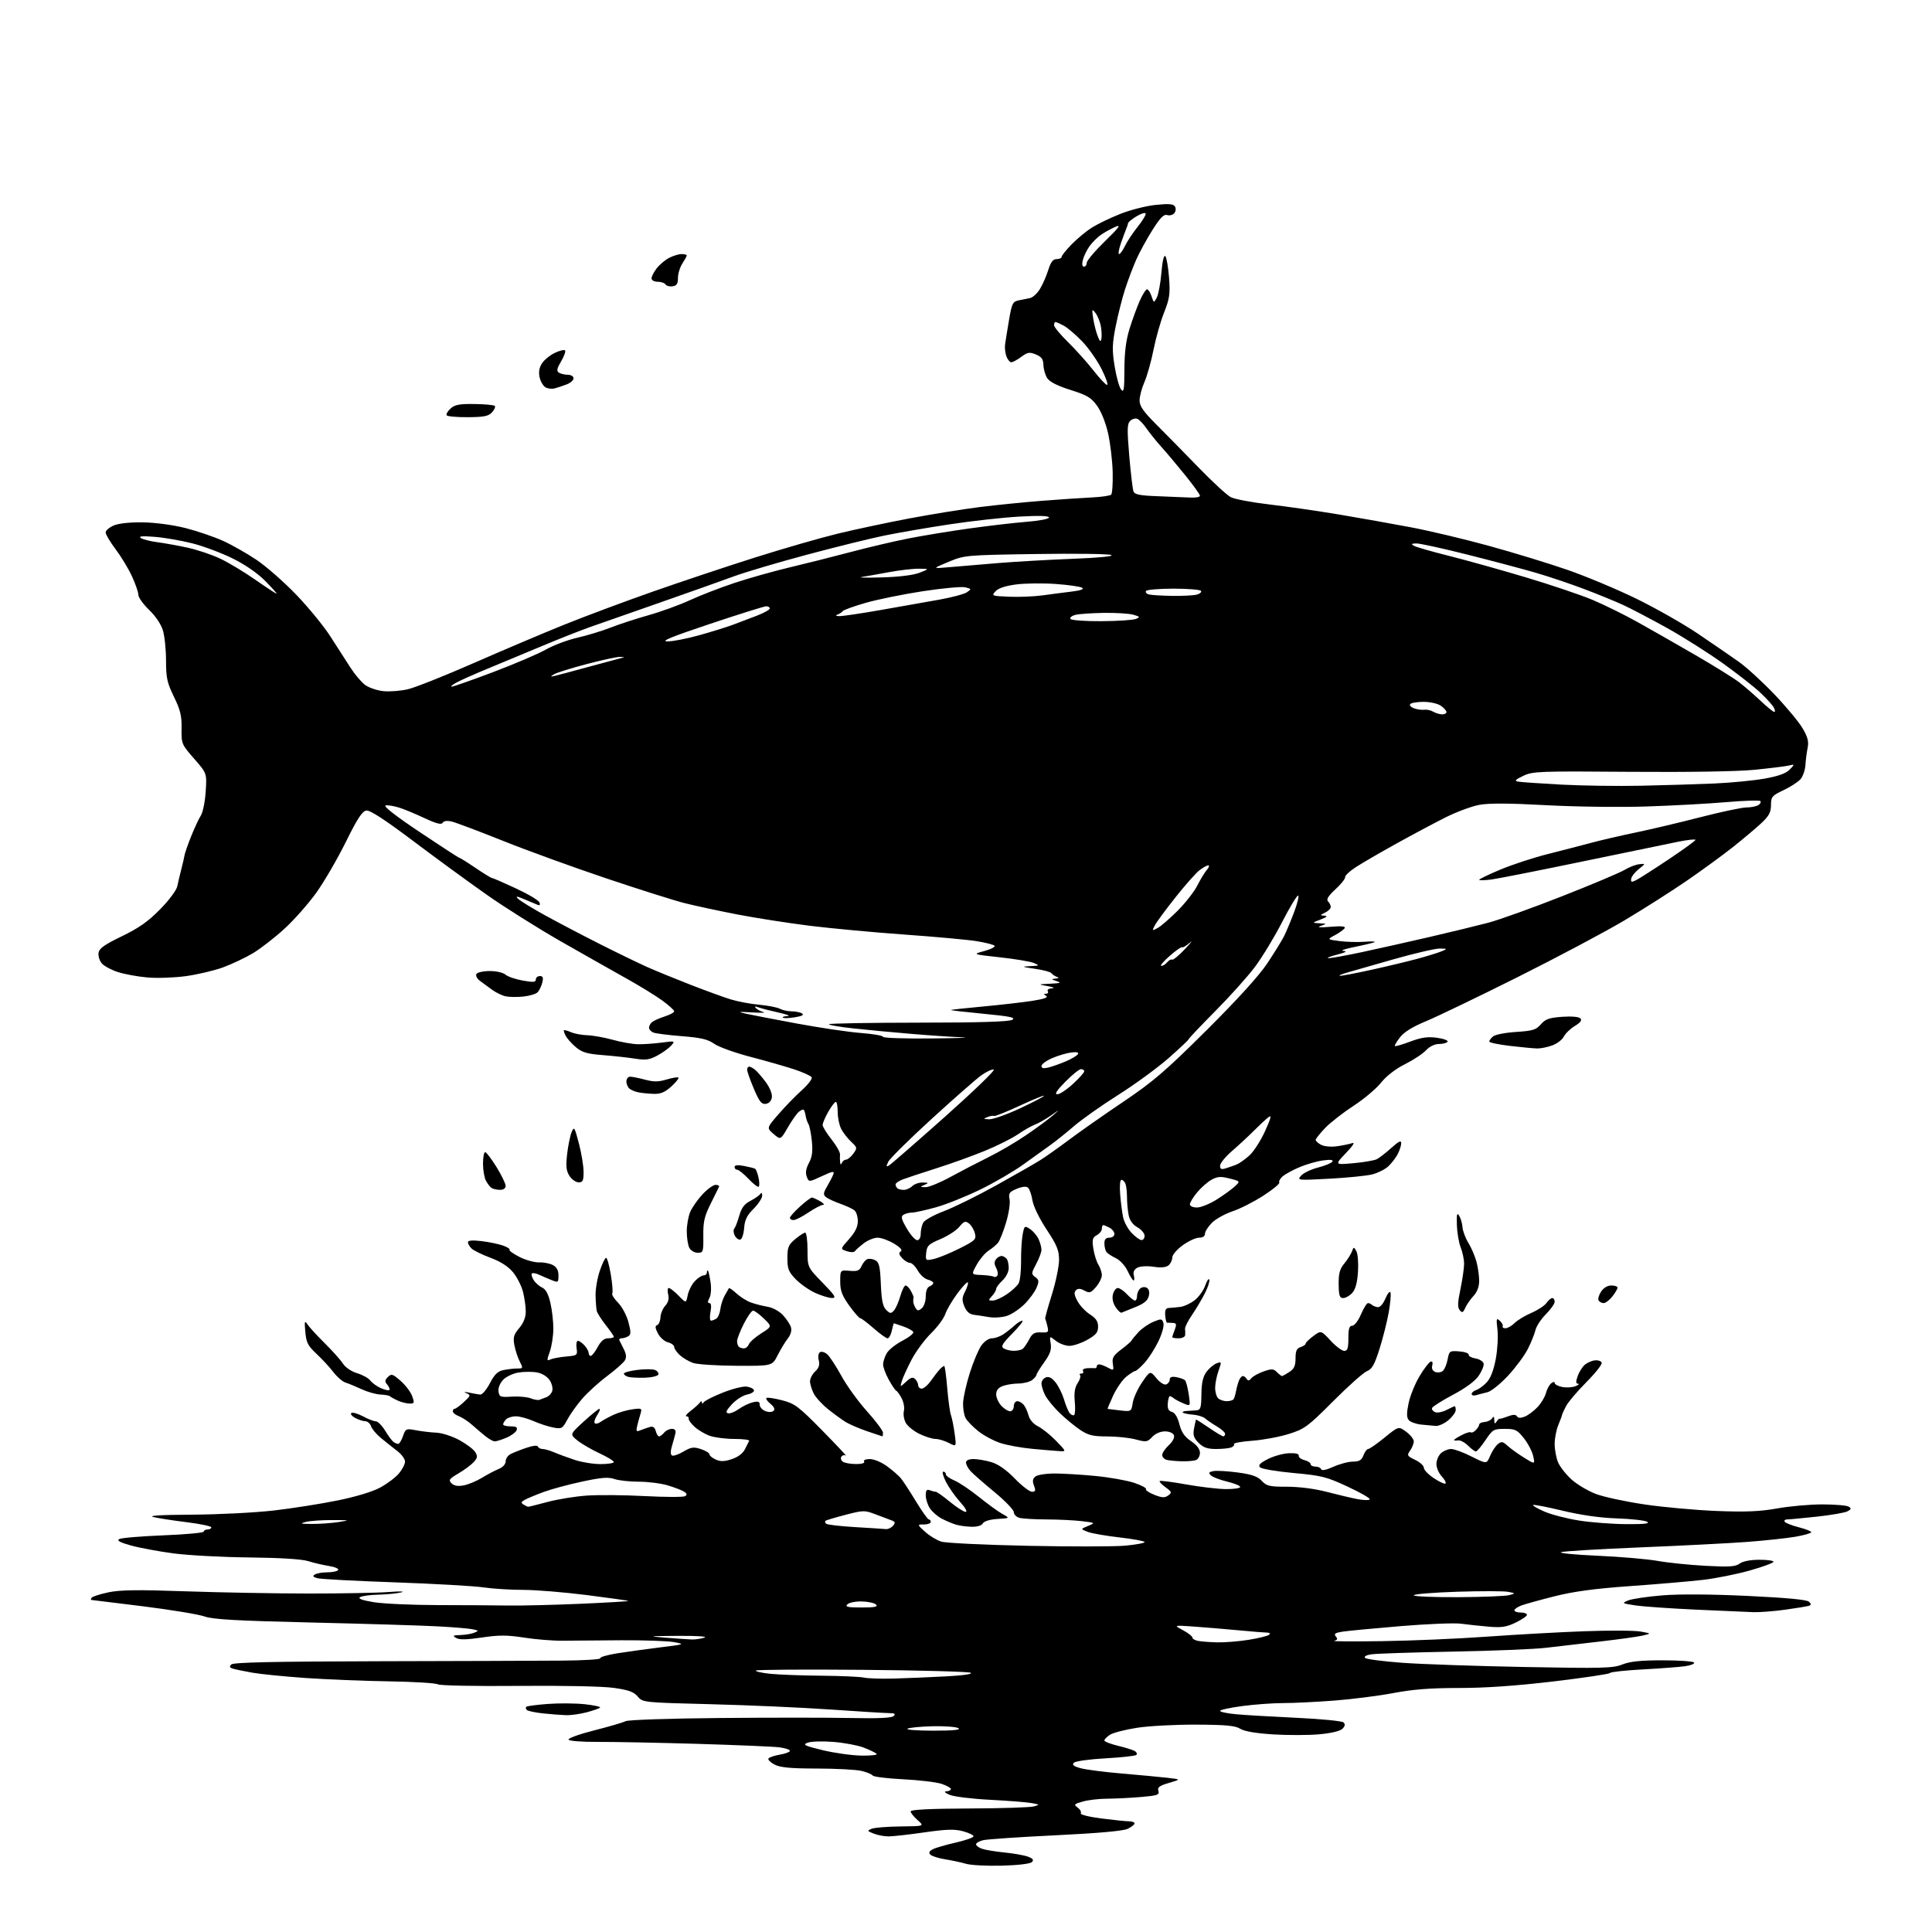 <?xml version="1.0" encoding="UTF-8" standalone="no"?>
<svg 
  version="1.1" 
  xmlns="http://www.w3.org/2000/svg" 
  xmlns:xlink="http://www.w3.org/1999/xlink" 
  xmlns:svg="http://www.w3.org/2000/svg"
  xmlns:rdf="http://www.w3.org/1999/02/22-rdf-syntax-ns#"
  xmlns:cc="http://creativecommons.org/ns#"
  xmlns:dc="http://purl.org/dc/elements/1.1/"
  viewBox="0 0 768 768"
  width="768"
  height="768"
>
<style>svg {background-color: white; }</style>"
<path stroke="none" fill="black" fill-rule="evenodd" d="M398.28,741.63C392.35,741.79 385.93,741.45 384.00,740.89C382.07,740.32 378.35,739.52 375.73,739.11C373.10,738.69 370.46,737.86 369.87,737.27C369.09,736.49 369.34,735.89 370.74,735.14C371.81,734.56 375.91,733.36 379.85,732.47C383.78,731.57 387.00,730.44 387.00,729.96C387.00,729.47 385.10,728.57 382.78,727.94C379.44,727.04 376.22,727.14 367.45,728.40C361.34,729.28 354.94,730.00 353.23,730.00C351.53,730.00 348.86,729.50 347.32,728.89C344.70,727.86 344.64,727.72 346.50,726.96C347.60,726.51 352.77,726.09 358.00,726.04C367.50,725.94 367.50,725.94 364.75,723.52C363.24,722.19 362.00,720.62 362.00,720.05C362.00,719.35 369.77,718.97 385.25,718.90C398.04,718.85 409.62,718.48 411.00,718.08C413.38,717.40 413.33,717.33 410.00,716.74C408.07,716.39 400.63,715.81 393.45,715.44C386.28,715.07 379.08,714.18 377.45,713.46C375.54,712.62 375.11,712.13 376.25,712.08C377.21,712.04 378.00,711.63 378.00,711.17C378.00,710.71 376.31,709.78 374.25,709.10C372.19,708.42 365.32,707.61 359.00,707.29C352.68,706.98 347.23,706.30 346.90,705.79C346.56,705.28 344.54,704.45 342.40,703.95C340.25,703.45 332.29,703.04 324.70,703.02C314.26,703.01 310.18,702.62 307.92,701.46C306.28,700.61 305.18,699.52 305.47,699.04C305.77,698.57 307.81,697.87 310.01,697.50C312.20,697.13 314.00,696.44 314.00,695.97C314.00,695.51 312.09,694.88 309.75,694.58C307.41,694.29 292.68,693.67 277.00,693.20C261.32,692.74 243.55,692.40 237.50,692.43C231.34,692.47 226.28,692.07 226.00,691.53C225.72,691.00 230.30,689.35 236.17,687.86C242.04,686.37 247.66,684.73 248.67,684.20C249.70,683.66 266.24,683.11 286.50,682.93C306.30,682.75 329.62,682.76 338.31,682.94C349.19,683.17 354.48,682.92 355.26,682.14C356.11,681.29 355.65,681.00 353.45,680.99C351.83,680.98 341.27,680.33 330.00,679.55C318.73,678.77 297.35,677.82 282.50,677.45C255.69,676.77 255.49,676.75 253.50,674.39C251.93,672.53 249.88,671.79 244.00,670.96C239.65,670.34 223.68,670.01 206.00,670.17C189.09,670.33 174.86,670.05 174.06,669.55C173.27,669.05 164.49,668.52 154.56,668.36C144.63,668.21 129.67,667.60 121.32,667.02C112.97,666.43 103.52,665.49 100.32,664.92C97.12,664.35 93.67,663.64 92.65,663.34C91.25,662.93 91.08,662.52 91.95,661.65C92.79,660.81 108.66,660.47 150.30,660.37C181.76,660.30 214.61,660.19 223.31,660.12C232.00,660.06 238.89,659.63 238.61,659.19C238.34,658.74 241.35,657.86 245.31,657.23C249.26,656.60 257.00,655.53 262.50,654.85C272.22,653.66 272.38,653.60 268.00,652.78C265.52,652.31 256.07,651.98 247.00,652.03C237.93,652.09 227.40,652.17 223.62,652.21C219.83,652.25 212.97,651.70 208.37,650.98C201.59,649.93 198.40,649.92 191.58,650.93C185.56,651.83 182.63,651.88 181.33,651.12C179.78,650.22 180.03,650.05 183.00,649.96C184.93,649.90 187.40,649.49 188.50,649.04C190.37,648.28 190.34,648.19 188.00,647.68C186.62,647.37 180.32,646.84 174.00,646.50C167.68,646.16 145.18,645.47 124.00,644.98C94.08,644.28 84.58,643.75 81.36,642.58C79.08,641.76 68.10,639.94 56.95,638.54C45.80,637.14 36.50,636.00 36.28,636.00C36.06,636.00 36.12,635.61 36.41,635.14C36.70,634.67 39.68,633.70 43.03,632.99C47.74,631.99 54.71,631.90 73.81,632.57C87.39,633.04 109.30,633.44 122.50,633.45C135.70,633.46 150.10,633.19 154.50,632.85C158.90,632.51 161.15,632.57 159.50,633.00C157.85,633.42 153.80,633.82 150.50,633.90C147.20,633.97 143.88,634.42 143.12,634.90C142.20,635.49 144.00,636.14 148.62,636.90C152.40,637.51 163.82,638.03 174.00,638.05C184.18,638.06 196.78,638.14 202.00,638.22C207.22,638.30 220.17,637.99 230.76,637.53C241.35,637.06 249.89,636.56 249.73,636.40C249.58,636.24 242.14,635.19 233.21,634.06C224.27,632.93 212.90,632.00 207.92,632.00C202.95,632.00 195.87,631.55 192.19,631.01C188.51,630.46 172.68,629.56 157.00,629.01C141.32,628.46 127.45,627.72 126.17,627.37C124.42,626.89 124.17,626.51 125.17,625.88C125.90,625.41 128.16,625.02 130.19,625.02C132.22,625.01 134.14,624.59 134.45,624.09C134.76,623.59 133.09,622.87 130.75,622.50C128.41,622.13 124.70,621.26 122.50,620.57C119.98,619.78 111.32,619.24 99.11,619.11C88.45,619.00 74.90,618.28 69.00,617.50C63.11,616.72 55.49,615.31 52.08,614.36C47.64,613.13 46.32,612.40 47.40,611.80C48.23,611.33 56.13,610.67 64.96,610.32C73.78,609.97 81.00,609.31 81.00,608.84C81.00,608.38 81.67,608.00 82.50,608.00C83.33,608.00 84.00,607.62 84.00,607.15C84.00,606.69 79.61,605.77 74.25,605.10C68.89,604.44 62.92,603.52 61.00,603.05C58.67,602.49 63.83,602.17 76.50,602.10C86.95,602.04 101.54,601.29 108.92,600.44C116.30,599.58 127.71,597.78 134.27,596.44C141.51,594.97 148.16,592.95 151.18,591.30C153.92,589.81 157.25,587.30 158.58,585.72C159.91,584.14 161.00,582.02 161.00,581.00C161.00,579.98 159.63,578.11 157.96,576.83C156.29,575.55 153.39,573.23 151.51,571.69C149.63,570.14 147.82,568.00 147.48,566.94C147.14,565.87 146.11,564.98 145.18,564.96C144.26,564.95 142.43,564.33 141.11,563.61C139.80,562.88 139.17,562.01 139.70,561.68C140.24,561.35 142.32,561.96 144.34,563.04C146.35,564.12 148.63,565.00 149.41,565.00C150.20,565.00 151.86,566.69 153.12,568.75C154.37,570.81 155.87,572.83 156.45,573.23C157.03,573.64 157.86,573.98 158.30,573.98C158.74,573.99 159.59,572.60 160.19,570.89C161.23,567.90 161.41,567.81 165.38,568.56C167.65,568.99 171.30,569.42 173.50,569.51C175.70,569.61 179.78,570.93 182.57,572.44C185.36,573.96 188.21,576.10 188.89,577.20C189.93,578.86 189.84,579.52 188.32,581.20C187.32,582.30 184.60,584.32 182.27,585.69C178.55,587.87 178.21,588.35 179.49,589.64C180.50,590.64 182.01,590.90 184.30,590.47C186.14,590.13 189.41,588.77 191.57,587.45C193.73,586.13 196.74,584.55 198.25,583.93C199.87,583.27 201.00,582.04 201.00,580.94C201.00,579.91 201.83,578.63 202.84,578.08C203.85,577.54 206.67,576.41 209.09,575.58C211.73,574.67 213.63,574.45 213.83,575.03C214.02,575.56 214.85,576.00 215.68,576.00C216.52,576.00 218.62,576.61 220.35,577.35C222.08,578.09 225.75,579.44 228.50,580.35C231.25,581.26 235.86,582.01 238.75,582.00C241.64,582.00 244.00,581.63 244.00,581.18C244.00,580.72 241.41,579.15 238.25,577.68C235.09,576.21 231.15,573.92 229.50,572.58C226.50,570.15 226.50,570.15 232.00,565.12C235.03,562.35 237.85,560.07 238.27,560.05C238.70,560.02 238.30,561.14 237.39,562.53C236.48,563.92 236.04,565.37 236.41,565.75C236.79,566.12 237.86,565.87 238.80,565.19C239.73,564.52 242.07,563.24 244.00,562.36C245.93,561.47 249.26,560.51 251.41,560.22C255.16,559.72 255.28,559.79 254.58,562.10C254.17,563.42 253.58,565.59 253.27,566.91C252.79,568.98 252.98,569.22 254.60,568.55C255.65,568.12 257.31,567.54 258.31,567.25C259.56,566.89 260.29,567.39 260.68,568.87C260.98,570.04 261.58,571.00 261.99,571.00C262.41,571.00 263.32,570.33 264.00,569.50C264.68,568.67 266.06,568.00 267.07,568.00C268.28,568.00 268.76,568.58 268.50,569.75C268.28,570.71 267.67,572.96 267.13,574.74C266.50,576.80 266.50,578.19 267.11,578.57C267.63,578.89 269.68,578.21 271.65,577.04C274.73,575.23 275.72,575.08 278.62,576.04C280.48,576.65 282.00,577.58 282.00,578.10C282.00,578.62 283.12,579.56 284.50,580.18C286.41,581.05 287.92,581.02 290.90,580.03C293.31,579.24 295.30,577.75 296.11,576.12C296.84,574.68 297.60,573.16 297.80,572.75C298.00,572.34 295.35,572.00 291.90,572.00C288.46,572.00 284.06,571.44 282.12,570.75C280.18,570.06 277.45,568.43 276.05,567.13C274.65,565.83 273.61,564.36 273.75,563.88C273.89,563.40 273.49,563.00 272.87,563.00C272.24,563.00 273.03,562.00 274.62,560.78C276.20,559.57 277.83,558.10 278.23,557.53C278.70,556.87 278.98,556.86 279.00,557.50C279.02,558.08 279.34,558.04 279.77,557.40C280.17,556.80 283.57,555.08 287.32,553.59C291.07,552.10 295.31,551.02 296.74,551.19C298.17,551.36 299.51,552.00 299.71,552.62C299.91,553.23 298.69,554.01 297.00,554.35C295.30,554.69 292.57,556.44 290.92,558.23C288.68,560.68 288.31,561.58 289.42,561.81C290.24,561.99 292.17,561.22 293.70,560.11C295.24,559.00 297.74,557.80 299.25,557.44C301.40,556.93 302.00,557.14 302.00,558.42C302.00,559.33 303.01,560.45 304.25,560.93C305.59,561.44 306.90,561.40 307.50,560.82C308.16,560.19 307.73,559.23 306.23,558.00C304.98,556.98 304.30,555.94 304.73,555.69C305.15,555.44 307.97,555.88 310.99,556.66C315.95,557.94 317.47,559.10 326.91,568.70C332.65,574.55 336.85,579.02 336.24,578.65C335.63,578.27 334.82,578.48 334.44,579.10C334.06,579.72 334.36,580.62 335.12,581.10C335.88,581.58 338.21,581.98 340.31,581.98C342.60,581.99 343.87,581.60 343.50,581.00C343.14,580.42 344.11,580.00 345.79,580.00C347.41,580.00 350.43,581.26 352.60,582.85C354.74,584.42 357.21,586.56 358.08,587.60C358.95,588.65 361.64,592.76 364.06,596.75C366.48,600.74 368.81,604.00 369.23,604.00C369.65,604.00 370.00,604.45 370.00,605.00C370.00,605.55 368.77,606.00 367.28,606.00C364.55,606.00 364.55,606.00 367.74,608.91C369.49,610.51 372.41,612.27 374.21,612.83C376.02,613.38 391.45,614.12 408.50,614.48C425.56,614.84 442.99,614.81 447.25,614.43C451.51,614.04 455.00,613.40 455.00,613.00C455.00,612.61 450.55,611.78 445.11,611.16C439.67,610.54 433.93,609.54 432.36,608.93C429.50,607.83 429.50,607.83 432.50,606.59C435.50,605.34 435.50,605.34 430.00,604.68C426.98,604.32 420.68,604.01 416.00,604.00C411.32,603.98 406.49,603.70 405.25,603.37C404.01,603.04 403.00,602.02 403.00,601.10C403.00,600.19 399.51,596.57 395.25,593.06C390.99,589.55 386.71,585.81 385.75,584.73C384.79,583.66 384.00,582.15 384.00,581.39C384.00,580.51 385.11,580.00 387.02,580.00C388.67,580.00 391.89,580.56 394.17,581.25C396.86,582.06 400.09,584.33 403.40,587.75C406.20,590.64 409.27,593.00 410.22,593.00C411.64,593.00 411.78,592.56 411.03,590.58C410.35,588.80 410.49,587.83 411.56,586.95C412.36,586.28 415.83,585.74 419.26,585.74C422.69,585.74 430.03,586.19 435.56,586.73C441.09,587.27 447.96,588.49 450.82,589.44C453.68,590.39 455.80,591.52 455.54,591.94C455.27,592.37 456.77,593.39 458.87,594.21C461.94,595.42 463.00,595.47 464.38,594.47C465.93,593.33 465.84,593.05 463.29,591.19C461.76,590.08 460.73,588.97 461.00,588.73C461.28,588.49 466.00,589.10 471.50,590.08C477.00,591.07 484.09,591.90 487.25,591.94C490.41,591.97 493.00,591.59 493.00,591.10C493.00,590.60 490.65,589.64 487.77,588.95C484.90,588.26 481.99,587.14 481.31,586.46C480.33,585.47 480.55,585.13 482.37,584.78C483.63,584.54 487.98,584.79 492.04,585.34C497.66,586.10 499.92,586.89 501.57,588.67C503.48,590.73 504.64,591.00 511.68,591.00C516.50,591.00 522.73,591.81 527.53,593.07C531.88,594.21 537.37,595.50 539.74,595.95C542.10,596.39 544.24,596.42 544.49,596.01C544.75,595.60 540.80,593.33 535.73,590.97C527.33,587.05 525.40,586.56 514.26,585.55C507.54,584.93 501.52,583.92 500.90,583.30C500.05,582.45 500.84,581.61 503.98,580.01C506.30,578.83 510.06,577.78 512.35,577.68C515.02,577.56 516.42,577.91 516.28,578.65C516.16,579.28 517.18,580.08 518.53,580.42C519.89,580.76 521.00,581.48 521.00,582.02C521.00,582.56 521.86,583.00 522.92,583.00C523.97,583.00 524.99,583.47 525.18,584.05C525.40,584.71 527.23,584.34 530.02,583.08C532.48,581.96 535.97,581.03 537.77,581.02C540.34,581.00 541.26,580.46 542.00,578.50C542.52,577.12 543.37,576.00 543.88,576.00C544.40,576.00 547.33,573.96 550.39,571.46C555.97,566.92 555.97,566.92 558.98,569.15C560.64,570.37 562.00,572.09 562.00,572.97C562.00,573.84 561.35,575.48 560.55,576.62C559.21,578.54 559.34,578.79 562.55,580.32C564.45,581.23 566.00,582.64 566.00,583.47C566.00,584.30 567.81,586.17 570.02,587.63C572.23,589.10 574.30,590.03 574.62,589.71C574.94,589.39 574.26,588.12 573.10,586.88C571.95,585.64 571.00,583.43 571.00,581.97C571.00,580.51 571.82,578.57 572.83,577.65C573.83,576.74 575.65,576.00 576.86,576.00C578.07,576.00 581.74,577.35 585.01,579.01C590.97,582.01 590.97,582.01 592.33,578.76C593.08,576.97 594.45,574.87 595.37,574.10C596.84,572.89 597.35,572.97 599.28,574.73C600.50,575.84 603.46,577.97 605.85,579.45C610.19,582.15 610.19,582.15 609.47,578.82C609.07,577.00 607.42,573.81 605.79,571.75C603.13,568.37 602.37,568.00 598.17,568.00C593.75,568.00 593.34,568.25 590.50,572.48C588.85,574.94 587.14,576.97 586.70,576.98C586.27,576.99 584.86,575.95 583.58,574.67C582.30,573.39 580.52,572.45 579.63,572.58C578.73,572.72 578.00,572.65 578.00,572.44C578.00,572.22 579.39,571.33 581.09,570.45C582.79,569.57 584.42,569.09 584.71,569.38C585.00,569.67 585.86,569.28 586.62,568.52C587.38,567.76 588.00,566.76 588.00,566.28C588.00,565.81 588.97,565.35 590.16,565.26C591.35,565.17 592.69,564.52 593.14,563.80C593.74,562.86 593.98,563.06 594.00,564.50C594.02,565.98 594.25,566.15 594.88,565.16C595.34,564.43 595.90,563.90 596.11,563.98C596.33,564.07 597.81,563.64 599.42,563.03C601.50,562.24 602.53,562.23 603.00,563.00C603.44,563.72 604.47,563.77 606.08,563.14C607.41,562.62 609.71,560.92 611.18,559.35C612.65,557.78 614.16,555.28 614.53,553.79C614.89,552.30 615.83,550.56 616.60,549.92C617.42,549.24 618.00,549.17 618.00,549.75C618.00,550.30 619.34,551.02 620.99,551.35C622.63,551.68 624.99,551.54 626.24,551.04C627.48,550.54 627.96,550.10 627.30,550.06C626.42,550.02 626.37,549.25 627.12,547.10C627.67,545.50 628.91,543.49 629.87,542.62C630.82,541.75 632.66,540.92 633.94,540.77C635.23,540.62 636.47,541.04 636.70,541.69C636.94,542.34 634.18,545.84 630.58,549.46C626.98,553.08 623.34,557.37 622.50,559.01C621.65,560.64 620.95,562.20 620.94,562.47C620.92,562.74 620.26,564.53 619.46,566.45C618.66,568.37 618.00,571.76 618.00,574.00C618.00,576.24 618.61,579.51 619.35,581.28C620.09,583.05 622.50,586.13 624.72,588.13C626.93,590.13 631.32,592.72 634.47,593.90C637.62,595.08 646.33,596.95 653.83,598.05C661.34,599.15 674.23,600.32 682.49,600.64C693.99,601.09 699.60,600.85 706.50,599.62C711.45,598.73 719.55,598.01 724.50,598.02C729.45,598.03 734.12,598.43 734.89,598.91C736.01,599.62 735.92,599.97 734.39,600.78C733.35,601.33 727.87,602.28 722.21,602.89C716.55,603.50 711.24,604.00 710.40,604.00C709.57,604.00 709.13,604.41 709.44,604.91C709.75,605.41 712.25,606.39 715.00,607.10C717.75,607.80 720.00,608.69 720.00,609.08C720.00,609.46 717.19,610.27 713.75,610.87C710.31,611.47 701.65,612.40 694.50,612.94C687.35,613.47 668.23,614.45 652.00,615.11C635.77,615.77 621.62,616.62 620.54,617.01C619.46,617.39 625.98,618.03 635.04,618.43C644.09,618.83 654.88,619.76 659.00,620.49C663.12,621.23 671.68,622.10 678.02,622.44C687.39,622.94 689.91,622.78 691.52,621.56C692.73,620.65 695.74,620.05 699.25,620.03C702.41,620.01 705.00,620.37 705.00,620.82C705.00,621.27 700.76,622.84 695.57,624.30C690.38,625.77 681.94,627.45 676.82,628.04C671.69,628.63 658.73,629.74 648.00,630.50C633.96,631.50 625.56,632.63 618.00,634.54C612.23,635.99 606.26,637.64 604.75,638.21C603.24,638.78 602.00,639.64 602.00,640.12C602.00,640.60 603.12,641.00 604.50,641.00C605.88,641.00 607.00,641.41 607.00,641.91C607.00,642.41 604.98,643.80 602.51,645.00C598.83,646.78 596.88,647.07 591.76,646.63C588.32,646.33 583.39,645.80 580.80,645.45C578.22,645.09 567.42,645.53 556.80,646.41C546.19,647.30 535.79,648.28 533.71,648.60C530.71,649.07 530.14,649.47 531.01,650.51C531.84,651.51 531.67,651.93 530.30,652.26C529.31,652.49 537.95,652.55 549.50,652.38C561.05,652.22 579.73,651.42 591.00,650.60C602.27,649.79 619.65,648.82 629.62,648.45C639.59,648.08 649.71,648.13 652.12,648.56C656.50,649.34 656.50,649.34 653.00,650.16C651.08,650.61 643.42,651.68 636.00,652.53C628.58,653.38 618.90,654.50 614.50,655.03C610.10,655.56 593.45,656.24 577.50,656.54C561.55,656.85 546.98,657.33 545.12,657.62C543.08,657.93 542.10,658.50 542.65,659.05C543.16,659.56 549.85,660.43 557.53,660.99C565.22,661.55 587.08,662.30 606.12,662.66C637.03,663.25 641.19,663.14 644.89,661.66C647.95,660.44 652.19,660.00 660.96,660.00C667.52,660.00 673.13,660.40 673.43,660.89C673.73,661.38 672.07,662.04 669.74,662.36C667.41,662.68 659.88,663.25 653.00,663.62C646.12,663.99 640.27,664.62 640.00,665.04C639.73,665.45 629.60,666.96 617.50,668.40C602.68,670.15 590.44,671.00 580.00,671.00C568.64,671.00 561.69,671.54 554.00,673.00C548.22,674.10 537.65,675.45 530.50,676.00C523.35,676.55 514.18,677.00 510.11,677.00C506.05,677.00 498.74,677.53 493.86,678.18C488.99,678.83 485.00,679.69 485.00,680.10C485.00,680.51 487.81,681.11 491.25,681.43C494.69,681.76 505.50,682.39 515.29,682.85C525.07,683.30 533.53,684.13 534.10,684.70C534.80,685.40 534.66,686.20 533.64,687.22C532.73,688.13 529.11,688.99 524.41,689.41C520.16,689.80 511.91,689.81 506.09,689.45C499.19,689.01 494.63,688.23 493.01,687.21C491.04,685.97 487.34,685.62 475.51,685.57C467.25,685.53 456.68,686.09 452.00,686.82C447.32,687.54 442.49,688.79 441.25,689.59C440.01,690.39 439.00,691.41 439.00,691.86C439.00,692.31 441.44,693.27 444.42,693.98C447.40,694.69 450.42,695.64 451.14,696.09C451.86,696.53 452.12,697.22 451.72,697.61C451.33,698.01 445.83,698.61 439.51,698.96C433.18,699.30 427.51,700.09 426.89,700.71C426.05,701.55 426.74,702.11 429.56,702.89C431.64,703.46 439.01,704.42 445.93,705.00C452.84,705.59 460.98,706.35 464.00,706.69C469.50,707.32 469.50,707.32 464.71,708.73C460.85,709.86 460.02,710.49 460.48,711.92C460.97,713.49 460.12,713.78 453.37,714.35C449.15,714.71 443.18,715.00 440.10,715.01C437.02,715.01 432.72,715.51 430.54,716.11C426.92,717.12 426.73,717.33 428.39,718.54C429.38,719.27 429.94,720.29 429.62,720.81C429.29,721.33 432.88,722.24 437.84,722.87C442.68,723.49 447.62,724.00 448.82,724.00C450.02,724.00 451.00,724.38 451.00,724.84C451.00,725.30 449.76,726.27 448.25,726.99C446.45,727.85 436.48,728.74 419.50,729.56C405.20,730.25 392.26,731.13 390.75,731.52C389.24,731.90 388.00,732.63 388.00,733.13C388.00,733.64 389.01,734.42 390.25,734.88C391.49,735.34 395.54,736.02 399.26,736.39C402.98,736.76 407.22,737.51 408.67,738.07C410.65,738.82 411.04,739.36 410.19,740.21C409.52,740.88 404.61,741.47 398.28,741.63zM342.45,697.88C346.33,697.95 348.98,697.63 348.45,697.15C347.93,696.68 345.61,695.57 343.30,694.68C340.99,693.79 335.59,692.78 331.30,692.43C327.01,692.09 322.40,692.23 321.06,692.75C318.93,693.56 319.72,693.95 327.06,695.73C331.70,696.85 338.63,697.82 342.45,697.88zM371.00,687.97C378.89,687.97 382.03,687.66 381.00,686.99C380.18,686.45 375.55,686.10 370.72,686.21C365.89,686.33 361.39,686.77 360.72,687.20C360.05,687.62 364.68,687.97 371.00,687.97zM225.00,681.81C223.07,681.75 218.95,681.43 215.83,681.10C212.71,680.76 209.82,680.15 209.41,679.74C209.00,679.33 208.90,678.77 209.19,678.48C209.47,678.19 213.30,677.68 217.68,677.35C222.07,677.01 228.69,677.06 232.41,677.45C236.12,677.85 238.88,678.46 238.53,678.80C238.19,679.15 235.79,679.99 233.20,680.67C230.62,681.35 226.93,681.87 225.00,681.81zM355.42,667.25C360.41,667.11 369.64,666.72 375.93,666.39C382.75,666.03 386.77,665.45 385.89,664.96C385.08,664.50 365.62,663.97 342.64,663.78C319.66,663.58 300.68,663.71 300.46,664.07C300.24,664.43 302.81,665.01 306.17,665.36C309.54,665.71 318.64,666.05 326.40,666.12C334.15,666.18 341.81,666.52 343.42,666.87C345.02,667.22 350.42,667.39 355.42,667.25zM483.81,652.86C486.73,652.94 492.35,652.49 496.31,651.86C500.26,651.23 503.93,650.33 504.45,649.86C505.02,649.34 504.76,649.00 503.81,649.00C502.93,649.00 497.78,648.58 492.36,648.07C486.94,647.57 478.90,646.89 474.50,646.58C466.50,646.02 466.50,646.02 470.25,648.03C472.31,649.14 474.00,650.46 474.00,650.95C474.00,651.45 475.01,652.06 476.25,652.29C477.49,652.53 480.89,652.79 483.81,652.86zM275.00,651.72C276.38,651.76 278.62,651.44 280.00,651.00C281.50,650.52 277.30,650.23 269.50,650.28C257.73,650.36 257.26,650.43 264.50,651.00C268.90,651.35 273.62,651.67 275.00,651.72zM697.00,640.86C694.52,640.77 684.17,640.32 674.00,639.85C663.83,639.38 653.02,638.62 650.00,638.16C644.73,637.36 644.62,637.28 647.21,636.20C648.69,635.59 654.77,634.68 660.71,634.19C667.52,633.63 680.06,633.71 694.70,634.40C710.27,635.14 718.30,635.90 719.12,636.72C720.07,637.67 720.03,638.03 718.92,638.36C718.14,638.60 713.90,639.29 709.50,639.90C705.10,640.51 699.48,640.94 697.00,640.86zM342.50,639.00C347.71,639.00 349.12,638.72 348.25,637.85C347.61,637.21 345.07,636.65 342.60,636.60C340.12,636.54 337.54,637.06 336.85,637.75C335.85,638.75 336.98,639.00 342.50,639.00zM579.75,634.90C589.51,634.85 598.62,634.48 600.00,634.08C602.50,633.37 602.50,633.37 599.51,632.78C597.87,632.45 588.76,632.44 579.26,632.74C569.77,633.05 562.00,633.68 562.00,634.15C562.00,634.62 569.99,634.96 579.75,634.90zM352.13,607.84C353.02,607.93 354.31,607.33 354.99,606.51C356.00,605.30 355.89,604.90 354.36,604.35C353.34,603.99 350.48,602.91 348.00,601.96C343.69,600.31 343.18,600.32 336.01,602.19C331.90,603.26 328.33,604.33 328.10,604.57C327.86,604.81 327.98,605.32 328.37,605.70C328.75,606.09 333.89,606.69 339.79,607.04C345.68,607.39 351.23,607.75 352.13,607.84zM386.20,606.91C384.17,606.87 381.37,606.48 379.99,606.07C378.61,605.65 376.09,604.58 374.39,603.70C372.69,602.82 370.56,600.97 369.65,599.59C368.74,598.20 368.00,595.88 368.00,594.43C368.00,592.43 368.39,591.93 369.58,592.39C370.45,592.73 371.53,593.00 371.97,593.00C372.42,593.00 374.96,594.80 377.62,597.00C380.29,599.20 383.09,601.00 383.85,601.00C384.66,601.00 383.75,599.36 381.66,597.05C379.69,594.87 377.16,591.27 376.02,589.05C374.89,586.82 374.42,585.00 374.98,585.00C375.54,585.00 376.00,585.47 376.00,586.05C376.00,586.63 377.53,587.74 379.40,588.52C381.26,589.30 385.65,592.24 389.15,595.06C392.64,597.87 396.85,600.92 398.50,601.84C401.50,603.50 401.50,603.50 396.50,603.81C393.48,604.01 391.19,604.70 390.70,605.56C390.22,606.44 388.45,606.97 386.20,606.91zM124.00,605.79C127.03,605.81 131.75,605.47 134.50,605.05C139.31,604.30 139.22,604.27 132.00,604.25C127.88,604.24 123.15,604.58 121.50,605.00C119.04,605.63 119.48,605.77 124.00,605.79zM646.50,605.87C653.66,605.92 656.01,605.65 654.77,604.93C653.83,604.38 648.43,603.78 642.77,603.59C636.07,603.37 628.57,602.30 621.18,600.53C614.96,599.03 609.66,598.01 609.40,598.26C609.15,598.52 611.22,599.71 614.02,600.91C616.81,602.11 623.01,603.71 627.80,604.45C632.58,605.20 641.00,605.84 646.50,605.87zM210.00,598.96C210.28,598.96 213.75,598.09 217.73,597.03C221.70,595.97 228.68,594.84 233.23,594.52C237.78,594.20 248.18,594.28 256.35,594.72C264.51,595.15 271.71,595.16 272.35,594.75C273.18,594.21 273.08,593.72 272.00,593.00C271.18,592.44 268.28,591.32 265.57,590.50C262.86,589.67 257.64,589.00 253.97,589.00C250.30,589.00 245.92,588.52 244.23,587.93C241.81,587.09 239.06,587.31 231.33,588.97C225.92,590.13 219.08,591.98 216.12,593.08C213.16,594.17 209.84,595.55 208.73,596.14C207.12,597.01 207.00,597.39 208.11,598.09C208.88,598.57 209.72,598.97 210.00,598.96zM469.67,580.88C467.38,580.82 464.71,580.56 463.75,580.31C462.79,580.06 462.00,579.19 462.00,578.38C462.00,577.57 463.18,575.81 464.62,574.48C466.18,573.03 467.00,571.44 466.65,570.53C466.30,569.63 464.83,569.00 463.07,569.00C461.27,569.00 459.26,569.88 458.02,571.20C456.12,573.25 455.64,573.32 451.47,572.20C449.00,571.54 443.89,571.00 440.13,571.00C434.42,571.00 432.63,570.57 429.39,568.40C427.25,566.98 423.57,563.94 421.20,561.65C418.84,559.37 416.25,556.19 415.45,554.60C414.65,553.00 414.00,550.91 414.00,549.95C414.00,549.00 414.78,547.91 415.74,547.54C416.95,547.08 418.15,547.70 419.62,549.55C420.79,551.02 422.30,554.08 422.98,556.36C423.65,558.64 424.66,561.06 425.22,561.74C425.77,562.42 426.56,562.77 426.97,562.52C427.38,562.27 427.50,559.86 427.24,557.17C426.91,553.70 427.24,551.56 428.39,549.81C429.28,548.45 429.71,547.04 429.34,546.67C428.97,546.30 429.22,546.00 429.89,546.00C430.57,546.00 430.84,545.55 430.50,545.00C430.16,544.45 430.92,543.95 432.19,543.88C433.46,543.82 434.84,543.82 435.25,543.88C435.66,543.95 436.00,543.59 436.00,543.09C436.00,542.59 436.56,542.27 437.25,542.39C437.94,542.50 439.47,543.13 440.66,543.79C442.68,544.90 442.79,544.79 442.37,542.13C442.00,539.77 442.56,538.82 445.71,536.44C447.80,534.87 449.64,533.27 449.80,532.88C449.97,532.49 451.21,530.99 452.55,529.54C453.90,528.09 456.55,526.25 458.44,525.46C461.62,524.13 461.92,524.17 462.47,525.91C462.81,526.99 461.97,530.10 460.50,533.15C459.09,536.09 456.61,539.96 454.98,541.75C453.36,543.54 451.68,545.00 451.26,545.00C450.84,545.01 449.25,546.02 447.72,547.25C446.19,548.49 443.85,551.86 442.51,554.75C441.18,557.64 440.18,560.03 440.30,560.06C440.41,560.10 442.57,560.36 445.11,560.65C449.71,561.17 449.71,561.17 450.29,557.61C450.61,555.66 452.29,551.99 454.03,549.45C457.20,544.85 457.20,544.85 459.69,547.86C461.12,549.59 462.78,550.64 463.59,550.33C464.37,550.03 465.00,549.15 465.00,548.37C465.00,547.39 465.81,547.11 467.66,547.44C469.13,547.71 470.67,548.28 471.08,548.71C471.50,549.15 472.15,551.65 472.54,554.28C473.24,559.07 473.24,559.07 470.37,557.84C468.79,557.17 467.07,556.26 466.55,555.81C466.03,555.36 465.34,555.00 465.01,555.00C464.69,555.00 464.33,556.30 464.21,557.88C464.05,559.96 464.50,560.90 465.84,561.25C467.03,561.56 468.10,563.30 468.82,566.12C469.65,569.35 470.86,571.12 473.47,572.88C475.77,574.43 477.00,576.05 477.00,577.52C477.00,578.77 476.29,580.06 475.42,580.39C474.55,580.73 471.96,580.95 469.67,580.88zM421.21,576.85C419.72,576.76 414.90,576.36 410.50,575.95C406.10,575.55 400.33,574.50 397.68,573.63C395.02,572.76 391.08,570.65 388.91,568.93C386.74,567.21 384.45,564.85 383.83,563.68C383.20,562.51 382.76,559.79 382.84,557.64C382.93,555.50 384.13,550.14 385.52,545.74C386.91,541.34 388.97,536.45 390.09,534.87C391.29,533.19 393.05,532.00 394.35,532.00C395.56,532.00 397.67,531.23 399.03,530.28C400.39,529.34 402.37,527.77 403.44,526.78C404.50,525.80 405.84,525.00 406.40,525.00C406.96,525.00 405.19,527.27 402.46,530.04C398.40,534.16 397.77,535.25 399.00,536.02C399.83,536.54 401.62,536.97 403.00,536.97C404.38,536.97 405.95,536.64 406.50,536.23C407.05,535.83 408.20,534.15 409.07,532.50C410.34,530.06 411.22,529.53 413.81,529.65C416.76,529.78 416.94,529.61 416.35,527.15C416.00,525.69 415.61,524.36 415.48,524.20C415.34,524.03 416.53,519.76 418.11,514.70C419.69,509.64 420.98,503.42 420.99,500.89C421.00,497.03 420.19,495.05 416.03,488.73C413.12,484.32 410.78,479.50 410.40,477.12C410.04,474.87 409.24,472.62 408.63,472.10C407.91,471.51 406.27,471.69 404.13,472.59C401.20,473.82 400.84,474.36 401.32,476.75C401.63,478.26 401.00,482.43 399.92,486.00C398.85,489.57 397.41,493.18 396.74,494.01C396.06,494.85 394.38,496.25 393.00,497.13C391.62,498.01 389.50,500.52 388.28,502.70C386.06,506.67 386.06,506.67 390.12,506.83C392.35,506.92 394.56,507.23 395.02,507.51C395.48,507.80 396.14,507.58 396.48,507.04C396.82,506.49 396.59,505.10 395.98,503.96C395.15,502.41 395.16,501.51 396.03,500.47C396.67,499.70 397.71,499.16 398.35,499.28C398.98,499.40 399.83,499.95 400.23,500.50C400.64,501.05 400.98,502.66 400.98,504.08C400.99,505.55 399.93,507.66 398.50,509.00C397.12,510.29 396.00,511.80 396.00,512.35C396.00,512.89 395.26,514.17 394.35,515.17C392.80,516.88 392.81,517.00 394.61,517.00C395.67,517.00 398.20,515.87 400.24,514.48C402.28,513.10 404.40,511.12 404.95,510.09C405.50,509.06 405.92,505.13 405.89,501.34C405.85,497.56 406.13,492.80 406.51,490.78C407.18,487.22 407.29,487.14 409.45,488.56C410.68,489.37 412.21,491.17 412.85,492.56C413.48,493.95 414.00,495.87 414.00,496.81C414.00,497.76 413.05,500.30 411.90,502.45C409.91,506.15 409.89,506.45 411.53,507.65C413.03,508.75 413.11,509.33 412.05,511.88C411.37,513.51 409.23,516.44 407.28,518.39C405.33,520.34 402.19,522.44 400.30,523.07C398.40,523.69 395.20,523.92 393.18,523.57C391.16,523.23 388.39,522.80 387.04,522.64C385.39,522.43 384.17,521.33 383.35,519.32C382.35,516.86 382.39,515.81 383.59,513.49C384.40,511.94 384.93,510.28 384.77,509.80C384.61,509.32 382.76,511.23 380.66,514.05C378.56,516.86 376.36,520.59 375.78,522.33C375.20,524.07 372.65,527.53 370.11,530.00C367.58,532.48 364.09,537.21 362.36,540.50C360.64,543.80 358.89,547.62 358.49,549.00C357.75,551.50 357.75,551.50 360.18,549.26C362.07,547.52 362.88,547.28 363.81,548.21C364.46,548.86 365.00,549.99 365.00,550.70C365.00,551.42 365.64,552.00 366.43,552.00C367.22,552.00 368.89,550.54 370.15,548.75C371.41,546.96 372.98,544.94 373.65,544.25C374.31,543.56 375.07,543.00 375.34,543.00C375.60,543.00 376.14,546.94 376.54,551.75C376.94,556.56 377.60,561.40 378.01,562.50C378.42,563.60 379.08,566.90 379.48,569.83C380.21,575.16 380.21,575.16 377.15,573.58C375.47,572.71 373.09,572.00 371.87,572.00C370.64,572.00 367.76,571.10 365.48,569.99C363.20,568.88 360.74,566.89 360.03,565.56C359.32,564.22 358.99,562.13 359.31,560.91C359.63,559.69 359.25,557.45 358.47,555.94C357.68,554.42 356.70,553.03 356.27,552.84C355.85,552.65 354.49,550.64 353.25,548.36C352.01,546.09 351.02,543.39 351.04,542.36C351.05,541.34 351.69,539.38 352.45,538.00C353.20,536.62 356.00,534.38 358.66,533.00C361.32,531.62 363.29,530.05 363.04,529.50C362.79,528.95 360.99,527.94 359.04,527.27C357.09,526.59 355.42,526.02 355.33,526.02C355.24,526.01 354.86,527.35 354.50,529.00C354.14,530.65 353.38,532.00 352.82,532.00C352.26,532.00 349.76,530.20 347.26,528.00C344.76,525.80 342.37,524.00 341.95,524.00C341.53,524.00 339.57,521.75 337.59,519.00C334.72,515.00 334.00,513.08 334.00,509.42C334.00,504.85 334.00,504.85 337.75,505.17C340.84,505.44 341.67,505.11 342.48,503.27C343.02,502.04 344.06,500.81 344.80,500.52C345.54,500.24 346.97,500.45 347.97,500.98C349.47,501.78 349.86,503.48 350.15,510.44C350.41,516.85 350.93,519.36 352.25,520.68C353.78,522.21 354.17,522.25 355.34,520.96C356.07,520.16 357.21,517.59 357.88,515.25C358.54,512.91 359.50,511.00 360.00,511.00C360.51,511.00 361.47,512.01 362.13,513.25C362.80,514.49 363.26,515.61 363.17,515.75C363.08,515.89 363.01,516.56 363.02,517.25C363.02,517.94 363.44,519.15 363.94,519.94C364.69,521.13 365.12,521.15 366.42,520.06C367.29,519.34 368.00,517.23 368.00,515.35C368.00,513.24 368.57,511.72 369.50,511.36C370.32,511.05 371.00,510.43 371.00,510.00C371.00,509.57 369.99,508.96 368.75,508.64C367.51,508.32 365.73,506.69 364.80,505.03C363.86,503.36 362.47,502.00 361.70,502.00C360.94,502.00 359.54,501.14 358.59,500.10C357.32,498.69 357.18,498.01 358.07,497.46C358.86,496.97 357.94,495.91 355.39,494.36C353.25,493.07 350.32,492.01 348.88,492.01C347.45,492.00 344.97,493.00 343.38,494.22C341.80,495.43 340.21,496.84 339.87,497.34C339.49,497.87 338.15,497.88 336.62,497.37C334.00,496.50 334.00,496.50 337.50,492.57C339.95,489.82 341.00,487.68 341.00,485.44C341.00,483.68 340.40,481.75 339.66,481.14C338.93,480.53 336.38,479.34 334.00,478.50C331.62,477.66 329.06,476.47 328.32,475.85C327.19,474.91 327.27,474.20 328.79,471.61C329.79,469.90 330.90,467.75 331.25,466.82C331.78,465.41 331.07,465.52 326.70,467.55C321.52,469.95 321.52,469.95 320.69,467.72C320.11,466.20 320.39,464.49 321.57,462.28C322.86,459.86 323.14,457.68 322.72,453.55C322.41,450.53 321.79,447.48 321.35,446.78C320.92,446.07 320.42,444.63 320.26,443.56C320.09,442.49 319.75,441.42 319.50,441.17C319.25,440.92 318.37,441.28 317.55,441.96C316.72,442.65 314.75,445.45 313.17,448.18C310.30,453.16 310.30,453.16 307.51,450.77C304.73,448.37 304.73,448.37 309.44,442.94C312.03,439.95 316.20,435.65 318.72,433.39C321.24,431.14 323.00,428.81 322.64,428.22C322.27,427.64 319.17,426.23 315.74,425.09C312.31,423.96 304.45,421.71 298.27,420.10C292.10,418.49 285.62,416.15 283.88,414.91C281.38,413.14 278.67,412.50 271.11,411.90C265.82,411.49 260.71,410.84 259.75,410.47C258.79,410.09 258.00,409.21 258.00,408.52C258.00,407.82 258.56,406.80 259.25,406.25C259.94,405.71 262.19,404.72 264.25,404.05C266.31,403.39 268.00,402.47 268.00,402.01C268.00,401.55 265.86,399.61 263.25,397.71C260.64,395.81 254.22,391.87 249.00,388.96C243.78,386.05 232.07,379.42 223.00,374.24C213.93,369.06 200.65,360.71 193.50,355.68C186.35,350.66 173.13,341.00 164.13,334.22C152.98,325.83 147.08,321.99 145.63,322.20C144.01,322.43 142.07,325.39 137.50,334.63C134.20,341.31 128.97,350.32 125.87,354.68C122.78,359.03 117.09,365.49 113.24,369.04C109.39,372.59 103.70,377.02 100.61,378.88C97.51,380.73 92.12,383.29 88.63,384.56C85.13,385.83 78.50,387.39 73.89,388.03C69.27,388.66 62.35,388.90 58.50,388.55C54.65,388.20 49.42,387.24 46.87,386.41C44.32,385.59 41.47,384.07 40.54,383.04C39.60,382.01 38.99,380.12 39.17,378.83C39.43,377.00 41.41,375.58 48.45,372.17C55.24,368.88 58.92,366.29 63.68,361.43C67.24,357.80 70.19,353.83 70.49,352.26C70.79,350.74 71.50,347.70 72.08,345.50C72.65,343.30 73.23,340.81 73.36,339.96C73.49,339.11 74.67,335.74 75.98,332.46C77.29,329.18 79.03,325.46 79.84,324.19C80.65,322.92 81.52,318.62 81.77,314.63C82.24,307.39 82.24,307.39 77.16,301.58C72.18,295.89 72.08,295.65 72.18,289.60C72.27,284.57 71.70,282.22 69.14,276.97C66.43,271.41 66.00,269.45 66.00,262.63C66.00,258.29 65.45,252.89 64.77,250.63C64.03,248.16 61.84,244.90 59.27,242.44C56.92,240.18 55.00,237.48 54.99,236.42C54.98,235.36 53.83,232.03 52.42,229.00C51.01,225.97 48.09,221.16 45.93,218.29C43.77,215.43 42.00,212.45 42.00,211.66C42.00,210.88 43.46,209.63 45.25,208.87C47.26,208.03 51.73,207.56 57.00,207.65C61.97,207.74 68.99,208.70 73.91,209.96C78.53,211.15 85.17,213.42 88.66,215.00C92.15,216.58 98.13,219.97 101.95,222.54C105.77,225.10 112.86,231.31 117.71,236.35C122.56,241.38 128.69,248.88 131.34,253.00C133.99,257.12 137.59,262.71 139.33,265.42C141.07,268.13 143.69,271.21 145.14,272.28C146.59,273.35 149.81,274.45 152.30,274.73C154.79,275.01 159.23,274.67 162.16,273.98C165.10,273.29 176.95,268.57 188.50,263.50C200.05,258.43 216.25,251.56 224.50,248.24C232.75,244.92 248.50,239.04 259.50,235.18C270.50,231.32 288.73,225.23 300.00,221.66C311.27,218.09 326.12,213.81 333.00,212.14C339.88,210.47 352.70,207.74 361.50,206.08C370.30,204.42 382.90,202.38 389.50,201.56C396.10,200.73 407.35,199.61 414.50,199.05C421.65,198.50 430.52,197.90 434.21,197.73C437.90,197.55 441.28,197.05 441.71,196.62C442.15,196.18 442.41,192.18 442.31,187.73C442.20,183.27 441.39,176.37 440.51,172.39C439.55,168.09 437.77,163.60 436.11,161.31C433.74,158.04 432.13,157.08 425.54,155.01C420.44,153.41 417.27,151.81 416.32,150.36C415.52,149.15 414.83,146.80 414.78,145.14C414.72,142.79 414.06,141.85 411.79,140.91C409.26,139.86 408.51,139.99 405.98,141.85C404.39,143.03 402.60,144.00 402.02,144.00C401.43,144.00 400.56,142.96 400.08,141.70C399.59,140.43 399.35,138.30 399.53,136.95C399.71,135.60 400.42,131.23 401.10,127.23C402.21,120.64 402.57,119.90 404.91,119.41C406.34,119.12 408.40,118.69 409.50,118.47C410.60,118.24 412.38,116.58 413.45,114.78C414.53,112.98 416.00,109.59 416.73,107.25C417.71,104.14 418.59,103.00 420.03,103.00C421.11,103.00 422.00,102.60 422.00,102.12C422.00,101.64 423.78,99.40 425.97,97.15C428.15,94.91 431.78,91.90 434.04,90.47C436.30,89.05 441.38,86.60 445.33,85.03C449.27,83.46 455.59,81.85 459.36,81.46C464.64,80.91 466.42,81.05 467.05,82.09C467.53,82.86 467.42,83.99 466.80,84.74C466.21,85.46 464.93,85.80 463.97,85.49C462.65,85.07 461.22,86.52 458.10,91.45C455.84,95.04 452.94,100.34 451.66,103.24C450.37,106.14 448.38,111.44 447.22,115.01C446.07,118.58 444.39,125.22 443.49,129.77C442.11,136.77 442.05,139.18 443.07,145.51C443.73,149.63 444.87,153.78 445.60,154.75C446.74,156.25 446.94,155.10 446.97,146.86C446.99,140.11 447.60,135.26 449.00,130.73C450.10,127.16 451.93,122.16 453.05,119.62C454.17,117.08 455.49,115.00 455.96,115.00C456.44,115.00 457.25,116.24 457.75,117.75C458.66,120.49 458.67,120.49 459.84,118.30C460.49,117.09 461.31,112.68 461.66,108.50C462.05,103.90 462.66,101.26 463.22,101.82C463.72,102.32 464.39,106.13 464.71,110.29C465.20,116.83 464.94,118.68 462.76,124.17C461.38,127.65 459.48,134.32 458.55,139.00C457.62,143.68 455.99,149.47 454.93,151.88C453.87,154.28 453.00,157.57 453.00,159.18C453.00,161.45 454.50,163.59 459.75,168.84C463.46,172.54 471.00,180.22 476.49,185.89C481.99,191.56 487.73,196.84 489.25,197.63C490.77,198.42 497.72,199.73 504.70,200.54C511.68,201.36 524.16,203.16 532.44,204.55C540.72,205.94 553.51,208.22 560.85,209.61C568.19,210.99 582.14,214.31 591.85,216.98C601.56,219.65 615.58,223.93 623.00,226.50C630.42,229.07 642.80,234.25 650.50,238.01C658.20,241.77 669.23,248.04 675.00,251.94C680.77,255.84 688.05,260.84 691.17,263.05C694.28,265.26 700.68,271.11 705.39,276.05C710.09,280.99 715.13,287.07 716.58,289.54C718.61,293.01 719.07,294.80 718.56,297.28C718.20,299.05 717.80,302.15 717.68,304.17C717.55,306.19 716.65,308.73 715.67,309.81C714.69,310.89 711.67,312.83 708.95,314.12C704.38,316.29 704.00,316.75 704.00,320.03C704.00,322.85 703.22,324.33 700.25,327.13C698.19,329.07 693.12,333.34 689.00,336.62C684.88,339.89 676.55,345.97 670.50,350.12C664.45,354.28 653.25,361.40 645.62,365.94C637.98,370.48 618.86,380.63 603.12,388.50C587.38,396.37 571.01,404.24 566.75,406.00C561.61,408.11 558.17,410.24 556.55,412.31C555.21,414.03 554.28,415.61 554.48,415.82C554.69,416.03 557.46,415.22 560.64,414.03C565.06,412.38 567.55,412.03 571.21,412.53C573.85,412.89 575.75,413.60 575.44,414.09C575.13,414.59 573.61,415.00 572.05,415.00C570.31,415.00 568.30,415.97 566.85,417.52C565.56,418.90 561.79,421.39 558.47,423.05C554.74,424.91 551.12,427.71 548.97,430.40C547.06,432.79 542.13,436.94 538.00,439.62C533.88,442.31 528.81,446.26 526.75,448.41C524.69,450.56 523.00,452.69 523.00,453.13C523.00,453.57 523.97,454.45 525.15,455.08C526.37,455.73 529.09,455.99 531.45,455.66C533.73,455.35 536.47,454.78 537.55,454.40C538.74,453.98 537.76,455.52 535.01,458.38C530.53,463.06 530.53,463.06 538.01,462.39C542.13,462.03 546.33,461.30 547.34,460.78C548.35,460.26 550.94,458.24 553.09,456.30C555.99,453.68 557.00,453.20 557.00,454.43C557.00,455.35 556.37,457.31 555.60,458.80C554.82,460.28 553.13,462.47 551.85,463.66C550.56,464.85 547.70,466.28 545.50,466.84C543.30,467.40 535.65,468.17 528.50,468.55C515.70,469.24 515.53,469.22 517.23,467.32C518.18,466.26 521.22,464.81 523.98,464.10C526.74,463.40 529.29,462.34 529.65,461.75C530.10,461.03 528.89,460.88 525.84,461.30C523.39,461.63 519.15,462.86 516.44,464.03C513.72,465.19 510.72,466.85 509.77,467.71C508.82,468.56 508.27,469.63 508.54,470.07C508.82,470.51 505.97,472.86 502.21,475.29C498.46,477.72 492.94,480.52 489.96,481.51C486.97,482.51 483.28,484.56 481.76,486.08C480.24,487.60 479.00,489.56 479.00,490.42C479.00,491.41 478.12,492.00 476.65,492.00C475.36,492.00 472.43,493.35 470.15,495.01C467.83,496.68 466.00,498.84 466.00,499.88C466.00,500.91 465.33,502.31 464.51,502.99C463.51,503.82 461.53,504.01 458.55,503.56C455.98,503.17 453.25,503.33 452.13,503.93C450.83,504.63 450.36,505.65 450.71,506.99C451.00,508.09 450.96,509.00 450.62,509.00C450.29,509.00 449.22,507.32 448.26,505.26C447.24,503.11 445.22,500.92 443.50,500.11C441.85,499.33 440.17,498.20 439.77,497.60C439.36,496.99 439.02,495.49 439.02,494.25C439.00,492.66 439.59,492.00 441.00,492.00C442.10,492.00 443.00,491.34 443.00,490.54C443.00,489.73 442.13,488.60 441.07,488.04C440.00,487.47 438.88,487.00 438.57,487.00C438.25,487.00 438.00,487.66 438.00,488.46C438.00,489.27 437.10,490.41 435.99,491.00C434.30,491.91 434.08,492.73 434.61,496.29C434.96,498.60 435.86,501.50 436.62,502.71C437.38,503.93 438.00,505.82 438.00,506.91C438.00,508.00 436.96,510.10 435.69,511.58C433.64,513.96 433.11,514.13 431.08,513.04C429.40,512.14 428.49,512.11 427.67,512.93C426.86,513.74 427.04,514.90 428.35,517.27C429.32,519.05 431.56,521.41 433.31,522.52C435.67,524.01 436.50,525.28 436.50,527.37C436.50,529.66 435.68,530.65 432.22,532.60C429.87,533.92 426.67,535.00 425.11,535.00C423.55,535.00 421.12,534.10 419.72,533.00C417.17,530.99 417.17,530.99 417.67,534.12C418.04,536.52 417.44,538.25 415.08,541.54C413.39,543.90 412.00,546.15 412.00,546.55C412.00,546.95 411.21,547.88 410.25,548.61C409.29,549.34 406.84,549.95 404.82,549.97C402.79,549.99 399.98,550.44 398.57,550.98C396.82,551.64 396.00,552.70 396.00,554.29C396.00,555.57 396.92,557.61 398.04,558.81C399.16,560.02 400.74,561.00 401.54,561.00C402.34,561.00 403.00,560.10 403.00,559.00C403.00,557.90 403.62,557.00 404.38,557.00C405.14,557.00 406.29,557.65 406.95,558.44C407.60,559.23 408.47,561.14 408.88,562.69C409.33,564.39 410.82,566.09 412.65,567.00C414.31,567.83 417.53,570.41 419.80,572.75C423.90,576.98 423.91,577.00 421.21,576.85zM483.37,576.00C479.97,576.00 478.33,575.42 476.47,573.56C474.49,571.58 474.15,570.49 474.66,567.81C475.00,565.99 475.35,564.41 475.42,564.31C475.49,564.20 477.79,565.65 480.53,567.52C483.26,569.40 485.84,570.95 486.25,570.96C486.66,570.98 487.00,570.54 487.00,569.99C487.00,569.43 485.54,568.10 483.75,567.04C481.96,565.99 479.86,564.55 479.08,563.86C478.30,563.17 476.11,562.49 474.20,562.34C472.29,562.19 470.49,561.82 470.20,561.53C469.91,561.24 470.53,560.95 471.58,560.89C472.64,560.84 474.40,560.72 475.50,560.64C477.26,560.52 477.51,559.75 477.58,554.21C477.64,549.64 478.20,547.21 479.61,545.31C480.69,543.88 482.49,542.36 483.63,541.94C485.63,541.20 485.66,541.31 484.40,544.84C483.68,546.85 483.07,549.87 483.04,551.55C483.02,553.23 483.54,555.14 484.20,555.80C484.86,556.46 486.41,557.00 487.64,557.00C488.87,557.00 490.11,556.63 490.39,556.18C490.67,555.73 491.10,554.27 491.36,552.93C491.61,551.59 492.13,549.71 492.52,548.75C492.90,547.79 493.59,547.00 494.05,547.00C494.51,547.00 495.20,547.52 495.59,548.15C496.11,548.99 496.61,548.92 497.40,547.90C498.01,547.13 500.19,545.91 502.25,545.18C505.51,544.04 506.22,544.08 507.58,545.43C508.44,546.30 509.35,547.00 509.61,547.00C509.86,547.00 511.18,546.27 512.54,545.38C514.44,544.14 515.00,542.91 515.00,539.95C515.00,537.01 515.46,535.99 517.00,535.50C518.10,535.15 519.00,534.53 519.00,534.12C519.00,533.71 520.38,532.35 522.07,531.10C525.15,528.83 525.15,528.83 528.92,532.91C531.00,535.16 533.44,537.00 534.35,537.00C535.66,537.00 536.00,535.98 536.00,532.00C536.00,528.17 536.36,527.00 537.54,527.00C538.40,527.00 539.91,525.04 541.00,522.50C542.06,520.02 543.32,518.00 543.80,518.00C544.28,518.00 544.98,518.31 545.36,518.70C545.74,519.08 546.76,519.49 547.61,519.62C548.56,519.76 549.77,518.42 550.73,516.17C551.58,514.15 552.49,513.08 552.74,513.79C552.99,514.50 552.68,518.03 552.05,521.63C551.42,525.23 549.78,531.76 548.40,536.14C546.40,542.47 545.38,544.28 543.43,545.03C542.08,545.54 536.05,550.90 530.03,556.93C519.84,567.14 518.62,568.04 512.29,570.03C508.56,571.20 502.03,572.41 497.78,572.72C493.53,573.03 490.27,573.62 490.52,574.04C490.78,574.45 490.28,575.06 489.41,575.40C488.55,575.73 485.83,576.00 483.37,576.00zM196.63,572.97C196.01,572.95 194.38,572.04 193.00,570.94C191.62,569.85 189.23,567.81 187.68,566.42C186.12,565.03 183.76,563.48 182.43,562.97C181.09,562.46 180.00,561.59 180.00,561.02C180.00,560.46 180.34,560.00 180.76,560.00C181.18,560.00 182.82,558.79 184.41,557.32C187.12,554.81 187.18,554.58 185.40,553.80C184.14,553.25 184.51,553.18 186.50,553.60C188.15,553.95 190.14,554.30 190.91,554.37C191.69,554.44 193.41,552.41 194.74,549.86C196.60,546.29 197.86,545.08 200.20,544.61C201.88,544.27 204.33,544.00 205.65,544.00C207.95,544.00 207.99,543.89 206.61,541.22C205.82,539.68 204.86,536.77 204.48,534.74C203.90,531.63 204.20,530.55 206.39,527.95C208.11,525.90 209.00,523.66 209.00,521.37C209.00,519.45 208.51,515.94 207.91,513.56C207.31,511.19 205.53,507.67 203.95,505.76C202.04,503.44 199.04,501.51 194.96,499.98C191.59,498.73 188.20,497.06 187.42,496.28C186.64,495.50 186.00,494.38 186.00,493.79C186.00,493.09 187.83,492.94 191.31,493.35C194.23,493.69 198.08,494.48 199.86,495.10C201.64,495.72 202.85,496.48 202.54,496.79C202.23,497.10 204.01,498.39 206.49,499.65C208.98,500.91 212.49,501.88 214.29,501.82C216.08,501.75 218.56,502.23 219.78,502.88C221.30,503.70 222.00,505.00 222.00,507.01C222.00,509.83 221.88,509.91 219.25,508.85C217.74,508.25 215.49,507.28 214.25,506.71C213.01,506.13 211.75,505.92 211.43,506.23C211.12,506.55 211.43,507.72 212.13,508.83C212.82,509.95 214.34,511.29 215.50,511.82C216.95,512.48 217.98,514.39 218.80,517.96C219.46,520.82 219.98,525.48 219.96,528.33C219.93,531.17 219.30,535.22 218.55,537.32C217.31,540.80 217.33,541.08 218.84,540.39C219.75,539.98 222.55,539.46 225.06,539.24C229.47,538.85 229.61,538.73 229.20,535.92C228.97,534.31 229.20,533.00 229.73,533.00C230.26,533.00 231.43,533.82 232.35,534.83C233.26,535.83 234.00,537.18 234.00,537.83C234.00,538.47 234.38,539.00 234.84,539.00C235.31,539.00 236.53,537.42 237.57,535.50C238.87,533.08 240.16,532.00 241.73,532.00C242.98,532.00 244.00,531.73 244.00,531.39C244.00,531.06 242.55,528.96 240.78,526.73C239.02,524.49 237.41,521.95 237.21,521.08C237.02,520.21 236.81,517.48 236.75,515.00C236.69,512.52 237.43,508.14 238.40,505.25C239.37,502.36 240.51,500.00 240.93,500.00C241.36,500.00 242.20,503.00 242.81,506.67C243.42,510.33 243.68,513.71 243.39,514.18C243.10,514.64 244.14,516.29 245.68,517.84C247.23,519.39 249.08,522.83 249.79,525.49C250.84,529.45 250.84,530.48 249.79,531.15C249.08,531.60 247.90,531.98 247.17,531.98C246.43,531.99 246.00,532.34 246.20,532.75C246.40,533.16 247.20,534.77 247.98,536.33C248.99,538.35 249.10,539.63 248.36,540.83C247.80,541.75 244.61,544.55 241.29,547.05C237.96,549.55 233.50,553.62 231.37,556.09C229.24,558.56 226.60,562.28 225.50,564.35C223.63,567.88 223.28,568.08 220.00,567.48C218.07,567.13 214.53,565.98 212.12,564.92C209.72,563.86 206.54,563.00 205.07,563.00C203.60,563.00 201.86,563.54 201.20,564.20C200.54,564.86 200.00,565.76 200.00,566.20C200.00,566.64 201.34,567.00 202.97,567.00C205.23,567.00 205.80,567.37 205.35,568.54C205.02,569.38 203.18,570.73 201.26,571.54C199.33,572.34 197.25,572.99 196.63,572.97zM350.75,570.97C350.61,570.95 347.86,570.03 344.64,568.92C341.42,567.81 337.59,566.16 336.14,565.26C334.69,564.36 331.58,562.10 329.23,560.23C326.89,558.37 324.30,555.55 323.48,553.97C322.67,552.39 322.00,550.19 322.00,549.09C322.00,547.98 322.92,546.22 324.05,545.17C325.53,543.79 325.93,542.55 325.47,540.74C325.10,539.26 325.31,537.92 325.98,537.51C326.61,537.12 327.92,537.53 328.90,538.41C329.87,539.29 332.40,543.16 334.51,547.01C336.62,550.87 341.19,557.18 344.67,561.04C348.15,564.91 351.00,568.73 351.00,569.53C351.00,570.34 350.89,570.98 350.75,570.97zM570.67,566.83C569.48,566.74 566.85,566.49 564.83,566.28C562.81,566.06 560.63,565.26 559.99,564.49C559.13,563.45 559.12,561.75 559.94,557.78C560.55,554.85 562.51,550.02 564.29,547.05C566.07,544.09 568.05,541.48 568.69,541.27C569.40,541.03 569.65,541.63 569.34,542.80C569.02,544.02 569.46,544.96 570.55,545.38C571.49,545.74 572.82,545.56 573.52,544.98C574.22,544.40 575.09,542.35 575.45,540.41C576.09,537.02 576.25,536.90 580.07,537.20C582.25,537.36 583.94,537.95 583.82,538.50C583.71,539.05 584.93,539.73 586.54,540.01C588.16,540.29 589.61,541.21 589.77,542.06C589.94,542.91 589.04,545.10 587.78,546.93C586.35,549.03 582.56,551.81 577.55,554.46C573.19,556.78 569.45,559.14 569.26,559.71C569.07,560.28 569.64,561.03 570.52,561.37C571.40,561.71 573.43,561.31 575.01,560.49C576.60,559.67 578.07,559.00 578.28,559.00C578.49,559.00 578.67,559.70 578.67,560.55C578.67,561.40 577.36,563.20 575.76,564.55C574.16,565.90 571.87,566.92 570.67,566.83zM162.70,557.93C161.49,557.90 159.38,557.35 158.00,556.71C156.62,556.07 155.28,555.32 155.00,555.03C154.72,554.74 153.03,554.43 151.23,554.35C149.43,554.27 146.06,553.31 143.73,552.23C141.40,551.15 138.53,549.96 137.34,549.59C136.15,549.22 133.98,547.35 132.51,545.42C131.04,543.50 128.03,540.23 125.82,538.17C122.39,534.97 121.74,533.70 121.37,529.46C120.99,525.16 121.10,524.76 122.22,526.46C122.92,527.54 126.02,530.91 129.10,533.96C132.18,537.01 135.45,540.67 136.36,542.10C137.33,543.59 139.70,545.19 141.98,545.88C144.15,546.53 146.51,547.84 147.21,548.79C147.92,549.75 149.80,551.10 151.38,551.80C152.96,552.50 154.49,552.84 154.77,552.56C155.05,552.28 154.70,551.34 153.98,550.47C152.89,549.17 152.93,548.64 154.21,547.37C155.58,545.99 156.10,546.15 159.28,548.94C161.23,550.65 163.29,553.39 163.86,555.03C164.81,557.74 164.71,557.99 162.70,557.93zM214.50,556.43C215.05,556.20 216.27,555.73 217.22,555.39C218.16,555.06 219.20,553.95 219.52,552.94C219.84,551.92 219.39,549.99 218.50,548.65C217.56,547.21 215.52,545.95 213.55,545.58C211.70,545.23 208.38,545.24 206.16,545.59C203.91,545.95 201.18,547.25 199.98,548.52C198.71,549.87 197.97,551.76 198.17,553.15C198.47,555.31 198.91,555.47 203.50,555.18C206.25,555.01 209.62,555.32 211.00,555.87C212.38,556.42 213.95,556.67 214.50,556.43zM586.75,554.61C585.79,554.90 585.00,554.68 585.00,554.13C585.00,553.58 585.83,552.87 586.84,552.55C587.85,552.23 589.72,550.86 590.99,549.51C592.50,547.91 593.75,544.68 594.58,540.28C595.28,536.56 595.58,531.29 595.26,528.57C594.74,524.12 594.83,523.77 596.23,525.06C597.09,525.85 597.59,526.84 597.34,527.25C597.09,527.66 597.58,528.00 598.44,528.00C599.30,528.00 600.93,527.07 602.06,525.94C603.20,524.80 606.21,522.98 608.75,521.89C611.29,520.80 613.99,519.03 614.74,517.96C615.50,516.88 616.54,516.00 617.06,516.00C617.58,516.00 618.00,516.66 618.00,517.47C618.00,518.27 616.44,520.49 614.54,522.40C612.63,524.30 610.77,527.13 610.39,528.68C610.02,530.23 608.67,533.60 607.38,536.16C606.10,538.73 602.56,543.52 599.52,546.81C596.44,550.13 592.76,553.08 591.24,553.44C589.73,553.80 587.71,554.33 586.75,554.61zM256.42,547.66C253.71,547.74 250.71,547.60 249.75,547.33C248.79,547.07 248.00,546.49 248.00,546.04C248.00,545.60 250.38,544.93 253.30,544.57C256.21,544.20 259.38,544.21 260.34,544.58C261.30,544.95 261.92,545.75 261.71,546.37C261.51,546.99 259.13,547.57 256.42,547.66zM292.73,542.92C284.90,542.88 277.15,542.37 275.50,541.79C273.85,541.22 271.49,539.82 270.25,538.70C269.01,537.57 268.00,536.10 268.00,535.43C268.00,534.76 266.88,533.94 265.52,533.59C264.15,533.25 262.36,531.66 261.53,530.06C260.42,527.91 260.34,527.05 261.22,526.76C261.88,526.54 262.47,525.16 262.53,523.70C262.60,522.24 263.46,520.15 264.44,519.06C265.67,517.71 266.03,516.27 265.60,514.54C265.25,513.14 265.37,512.00 265.86,512.00C266.36,512.00 268.11,513.37 269.75,515.05C272.73,518.10 272.73,518.10 273.38,514.85C273.74,513.06 275.00,510.56 276.19,509.30C277.38,508.03 278.95,507.00 279.67,507.00C280.40,507.00 281.00,506.47 281.00,505.83C281.00,505.19 281.19,504.85 281.42,505.08C281.64,505.31 282.11,507.40 282.46,509.73C282.82,512.14 282.63,514.83 282.01,515.98C281.24,517.43 281.24,518.00 282.01,518.00C282.70,518.00 282.86,519.25 282.43,521.50C282.07,523.42 282.16,524.99 282.64,524.98C283.11,524.98 284.06,524.61 284.75,524.18C285.43,523.74 286.15,522.06 286.34,520.43C286.53,518.81 287.32,516.36 288.09,514.99C288.87,513.62 289.62,512.31 289.76,512.07C289.90,511.84 291.25,512.78 292.76,514.16C294.27,515.55 296.85,517.17 298.50,517.76C300.15,518.36 303.11,519.11 305.07,519.44C307.12,519.77 309.75,521.20 311.21,522.76C312.62,524.27 314.06,526.44 314.41,527.59C314.80,528.91 314.34,530.58 313.15,532.09C312.12,533.42 310.30,536.41 309.12,538.75C306.96,543.00 306.96,543.00 292.73,542.92zM295.70,536.00C296.45,536.00 297.34,535.27 297.68,534.38C298.03,533.49 300.24,531.53 302.61,530.03C306.91,527.31 306.91,527.31 303.66,524.15C301.87,522.42 299.94,521.00 299.37,521.00C298.79,521.00 297.13,523.37 295.66,526.26C294.20,529.16 293.00,532.23 293.00,533.10C293.00,533.96 293.30,534.97 293.67,535.33C294.03,535.70 294.95,536.00 295.70,536.00zM468.50,532.00C467.12,532.00 466.00,531.80 466.00,531.57C466.00,531.33 466.44,529.98 466.98,528.57C467.78,526.44 467.66,525.98 466.23,525.88C465.28,525.82 464.26,525.79 463.96,525.81C463.66,525.84 463.31,524.54 463.19,522.93C463.02,520.73 463.41,519.98 464.73,519.93C465.71,519.89 467.74,519.70 469.26,519.50C470.78,519.30 473.34,518.09 474.95,516.82C476.57,515.54 478.44,512.92 479.11,511.00C479.78,509.07 480.50,508.03 480.72,508.68C480.94,509.32 480.13,511.80 478.92,514.18C477.71,516.55 475.42,520.41 473.82,522.75C472.22,525.08 470.98,527.56 471.07,528.25C471.16,528.94 471.18,530.06 471.12,530.75C471.05,531.44 469.88,532.00 468.50,532.00zM445.82,521.81C445.44,521.98 444.37,520.97 443.45,519.57C442.40,517.95 442.01,516.09 442.41,514.51C442.75,513.13 443.63,512.00 444.34,512.00C445.06,512.00 446.71,513.12 448.00,514.50C449.29,515.88 450.72,517.00 451.17,517.00C451.63,517.00 452.00,516.16 452.00,515.12C452.00,514.09 452.58,512.77 453.28,512.18C454.02,511.57 455.14,511.47 455.92,511.95C456.78,512.48 457.04,513.69 456.65,515.25C456.21,517.02 454.70,518.25 451.27,519.61C448.65,520.65 446.20,521.64 445.82,521.81zM582.46,519.89C581.60,521.83 581.23,521.98 580.26,520.81C579.36,519.73 579.43,517.78 580.55,512.45C581.35,508.63 582.00,504.09 582.00,502.37C582.00,500.65 581.39,497.73 580.65,495.87C579.91,494.02 579.23,490.02 579.13,487.00C579.00,482.61 579.19,481.87 580.06,483.31C580.67,484.30 581.26,486.35 581.37,487.85C581.49,489.36 582.53,492.14 583.69,494.04C584.86,495.94 586.30,499.30 586.90,501.50C587.50,503.70 587.99,507.12 587.99,509.10C588.00,511.46 587.22,513.55 585.75,515.14C584.51,516.47 583.03,518.61 582.46,519.89zM637.49,518.00C636.73,518.00 635.83,517.53 635.47,516.96C635.12,516.38 635.55,514.81 636.44,513.46C637.43,511.94 639.00,511.00 640.52,511.00C641.89,511.00 643.00,511.39 643.00,511.87C643.00,512.34 642.07,513.92 640.93,515.37C639.79,516.81 638.24,518.00 637.49,518.00zM330.71,515.98C329.49,515.97 326.51,515.05 324.07,513.95C321.63,512.84 318.15,510.40 316.32,508.52C313.47,505.58 313.00,504.40 313.00,500.14C313.00,495.83 313.40,494.84 316.08,492.59C317.77,491.17 319.57,490.00 320.08,490.00C320.58,490.00 321.00,493.09 321.00,496.87C321.00,503.75 321.00,503.75 326.96,509.87C331.98,515.04 332.57,516.00 330.71,515.98zM533.95,516.00C532.51,516.00 532.20,515.04 532.14,510.53C532.09,506.24 532.57,504.46 534.37,502.28C535.63,500.75 536.99,498.60 537.40,497.50C538.11,495.58 538.17,495.57 539.18,497.36C539.75,498.38 540.04,502.07 539.82,505.55C539.54,509.89 538.83,512.53 537.55,513.94C536.53,515.07 534.91,516.00 533.95,516.00zM371.18,500.47C373.01,500.07 377.58,498.20 381.34,496.32C387.71,493.12 388.14,492.70 387.53,490.25C387.16,488.81 386.11,487.05 385.18,486.34C383.75,485.25 383.18,485.45 381.34,487.69C380.15,489.13 376.77,491.32 373.84,492.56C369.14,494.54 368.46,495.19 368.18,498.00C367.87,501.13 367.92,501.18 371.18,500.47zM277.36,498.00C276.10,498.00 274.60,497.13 274.04,496.07C273.47,495.00 273.00,492.06 273.00,489.53C273.00,487.00 273.62,483.49 274.39,481.72C275.15,479.95 277.35,476.81 279.27,474.75C281.20,472.69 283.53,471.00 284.47,471.00C285.40,471.00 286.02,471.34 285.83,471.76C285.65,472.18 284.15,475.22 282.50,478.51C280.01,483.48 279.51,485.65 279.58,491.25C279.65,497.64 279.53,498.00 277.36,498.00zM294.32,492.73C293.67,492.95 292.68,492.26 292.11,491.21C291.55,490.16 291.45,488.90 291.88,488.40C292.31,487.91 293.21,485.59 293.87,483.26C294.77,480.10 295.90,478.59 298.29,477.37C300.05,476.46 301.83,475.22 302.23,474.61C302.69,473.92 302.98,474.18 302.98,475.28C302.99,476.26 301.45,478.62 299.56,480.51C296.92,483.14 296.05,484.93 295.81,488.15C295.64,490.46 294.97,492.52 294.32,492.73zM364.60,493.00C365.44,493.00 366.00,491.97 366.00,490.43C366.00,489.02 366.44,487.04 366.99,486.03C367.53,485.01 371.24,482.95 375.24,481.45C379.23,479.94 388.57,475.33 396.00,471.20C403.43,467.08 411.30,462.57 413.50,461.19C415.70,459.81 420.88,456.15 425.00,453.05C429.12,449.96 438.80,443.18 446.50,437.99C458.47,429.92 463.27,425.79 479.63,409.53C491.90,397.32 500.54,387.81 503.73,383.00C506.47,378.88 509.43,374.09 510.32,372.37C511.20,370.65 513.05,366.26 514.42,362.62C515.79,358.98 516.50,356.00 516.00,356.00C515.49,356.00 512.59,360.84 509.55,366.75C506.51,372.66 501.66,380.64 498.76,384.48C495.87,388.32 488.80,396.19 483.05,401.98C477.30,407.77 472.57,412.75 472.55,413.06C472.52,413.37 468.90,416.78 464.50,420.65C460.10,424.51 451.10,431.08 444.50,435.25C437.90,439.42 429.98,445.01 426.91,447.67C423.83,450.32 419.56,453.75 417.41,455.27C415.26,456.80 410.43,460.27 406.67,462.98C402.91,465.69 395.23,470.16 389.60,472.90C383.97,475.65 376.03,478.82 371.95,479.95C367.87,481.08 363.63,482.01 362.52,482.02C361.41,482.02 359.89,482.42 359.14,482.89C358.04,483.59 358.30,484.65 360.48,488.38C361.97,490.92 363.82,493.00 364.60,493.00zM453.75,492.95C454.44,492.98 455.00,492.21 454.99,491.25C454.99,490.29 453.71,488.77 452.15,487.88C450.29,486.83 449.08,485.14 448.65,483.01C448.29,481.22 448.00,478.04 448.00,475.96C448.00,473.87 447.73,471.45 447.39,470.58C447.06,469.71 446.34,469.00 445.80,469.00C445.22,469.00 445.01,471.34 445.28,474.75C445.54,477.91 446.06,482.03 446.46,483.90C446.85,485.77 448.37,488.56 449.83,490.10C451.30,491.64 453.06,492.93 453.75,492.95zM315.45,485.00C314.65,485.00 314.00,484.60 314.00,484.12C314.00,483.63 315.80,481.61 318.00,479.62C320.20,477.63 322.34,476.02 322.75,476.04C323.16,476.05 324.62,476.71 326.00,477.50C327.38,478.29 327.89,478.95 327.15,478.96C326.40,478.98 323.79,480.35 321.34,482.00C318.90,483.65 316.25,485.00 315.45,485.00zM475.80,480.00C477.35,480.00 480.83,478.60 483.55,476.90C486.27,475.19 489.53,472.84 490.79,471.68C493.09,469.57 493.09,469.57 488.79,468.48C485.29,467.58 483.98,467.67 481.64,468.94C480.07,469.80 477.48,472.07 475.89,473.98C474.30,475.89 473.00,478.03 473.00,478.73C473.00,479.45 474.20,480.00 475.80,480.00zM198.75,472.98C197.51,472.98 196.00,472.64 195.40,472.23C194.79,471.83 193.78,470.52 193.15,469.32C192.52,468.11 192.00,465.08 192.00,462.57C192.00,460.05 192.39,458.00 192.86,458.00C193.33,458.00 195.35,460.66 197.36,463.90C199.36,467.15 201.00,470.52 201.00,471.40C201.00,472.40 200.15,472.99 198.75,472.98zM359.24,473.00C360.29,473.00 361.82,472.32 362.64,471.50C363.47,470.68 365.35,470.03 366.82,470.07C369.22,470.13 369.29,470.23 367.50,471.00C365.63,471.80 365.65,471.86 367.87,471.93C369.18,471.97 373.68,470.12 377.87,467.83C382.07,465.54 388.90,461.99 393.06,459.94C397.22,457.89 403.97,453.93 408.06,451.13C412.15,448.34 416.85,444.87 418.50,443.42C421.50,440.78 421.50,440.78 417.82,443.39C415.79,444.82 412.95,446.45 411.49,447.00C410.04,447.56 406.94,449.32 404.61,450.92C402.29,452.52 396.36,455.49 391.44,457.50C386.52,459.52 377.77,462.67 372.00,464.49C366.23,466.32 360.26,468.30 358.75,468.88C357.24,469.47 356.00,470.34 356.00,470.81C356.00,471.28 356.30,471.97 356.67,472.33C357.03,472.70 358.19,473.00 359.24,473.00zM301.61,471.73C301.29,472.05 299.48,470.66 297.58,468.65C295.68,466.64 293.65,465.00 293.07,465.00C292.48,465.00 292.00,464.50 292.00,463.89C292.00,463.15 293.24,463.01 295.74,463.48C297.80,463.87 299.79,464.37 300.17,464.60C300.54,464.83 301.15,466.40 301.52,468.08C301.89,469.77 301.93,471.40 301.61,471.73zM230.02,470.00C228.94,470.00 227.30,468.87 226.40,467.48C225.09,465.49 224.89,463.70 225.43,458.89C225.81,455.55 226.60,451.62 227.19,450.16C228.20,447.65 228.37,447.90 230.11,454.50C231.12,458.35 231.96,463.41 231.98,465.75C232.00,469.32 231.69,470.00 230.02,470.00zM487.25,464.43C488.49,464.05 490.40,463.38 491.50,462.95C492.60,462.52 494.91,460.89 496.64,459.33C498.36,457.78 501.18,453.40 502.89,449.62C505.24,444.45 505.58,443.07 504.26,444.08C503.29,444.81 500.69,447.23 498.47,449.46C496.25,451.68 492.31,455.33 489.72,457.57C487.12,459.81 485.00,462.42 485.00,463.39C485.00,464.74 485.51,464.98 487.25,464.43zM353.38,463.30C354.14,462.86 364.10,454.19 375.51,444.04C386.91,433.89 395.71,425.40 395.05,425.18C394.39,424.96 392.20,425.96 390.18,427.39C388.15,428.82 379.24,436.64 370.37,444.75C361.49,452.86 353.73,460.54 353.11,461.80C352.20,463.69 352.25,463.96 353.38,463.30zM334.66,462.25C334.94,461.56 335.69,460.99 336.33,460.97C336.98,460.95 338.27,459.88 339.20,458.60C340.84,456.34 340.81,456.17 338.36,453.88C336.96,452.57 335.18,450.28 334.40,448.80C333.63,447.31 333.00,444.28 333.00,442.05C333.00,439.82 332.66,438.00 332.25,438.01C331.84,438.01 330.49,439.79 329.25,441.96C328.01,444.12 327.00,446.48 327.01,447.20C327.02,447.91 328.60,450.49 330.54,452.93C332.48,455.37 334.00,458.07 333.92,458.93C333.84,459.79 333.86,461.18 333.96,462.00C334.10,463.05 334.31,463.13 334.66,462.25zM393.27,444.93C394.79,444.97 400.30,443.01 405.52,440.57C410.73,438.13 415.00,435.90 415.00,435.60C415.00,435.31 410.68,437.07 405.39,439.52C400.11,441.98 395.49,443.82 395.14,443.62C394.79,443.42 393.60,443.61 392.50,444.05C390.76,444.76 390.86,444.87 393.27,444.93zM304.42,438.80C302.72,439.04 301.85,437.94 299.67,432.80C298.20,429.33 297.00,425.94 297.00,425.25C297.00,424.56 297.36,424.00 297.81,424.00C298.25,424.00 299.31,424.56 300.16,425.25C301.01,425.94 302.93,428.16 304.43,430.20C306.02,432.36 307.02,434.84 306.83,436.20C306.62,437.63 305.71,438.61 304.42,438.80zM260.00,434.83C258.07,434.78 255.38,434.52 254.00,434.27C252.62,434.02 250.94,433.35 250.25,432.78C249.56,432.22 249.00,430.91 249.00,429.88C249.00,428.84 249.67,428.00 250.49,428.00C251.30,428.00 253.96,428.53 256.40,429.18C259.86,430.11 261.74,430.10 265.01,429.11C267.31,428.43 269.42,428.09 269.69,428.36C269.97,428.63 268.69,430.23 266.85,431.90C264.37,434.15 262.59,434.91 260.00,434.83zM420.31,435.00C421.26,435.00 424.06,433.14 426.52,430.87C428.99,428.60 431.00,426.35 431.00,425.87C431.00,425.39 430.42,425.00 429.71,425.00C429.00,425.00 426.21,427.25 423.50,430.00C420.03,433.52 419.09,435.00 420.31,435.00zM416.75,424.36C418.26,423.99 421.36,422.89 423.64,421.93C425.92,420.96 428.09,419.67 428.46,419.06C428.92,418.32 428.06,418.10 425.82,418.38C423.99,418.60 420.59,419.62 418.25,420.63C415.91,421.64 414.00,423.05 414.00,423.75C414.00,424.65 414.83,424.83 416.75,424.36zM261.27,419.62C258.17,421.28 256.62,421.49 252.50,420.84C249.75,420.40 244.00,419.77 239.72,419.43C233.41,418.94 231.38,418.35 228.95,416.30C227.30,414.92 225.48,412.89 224.90,411.81C224.31,410.72 223.99,409.69 224.17,409.53C224.35,409.37 225.62,409.72 227.00,410.32C228.38,410.92 231.30,411.46 233.50,411.53C235.70,411.60 240.23,412.41 243.56,413.33C246.89,414.26 251.39,415.05 253.56,415.10C255.73,415.14 259.98,414.85 263.00,414.45C268.39,413.74 268.47,413.76 266.77,415.67C265.82,416.73 263.35,418.51 261.27,419.62zM611.00,416.78C609.62,416.75 604.79,416.29 600.25,415.76C595.71,415.23 592.00,414.45 592.00,414.02C592.00,413.59 592.69,412.67 593.54,411.97C594.38,411.27 598.51,410.47 602.71,410.21C609.31,409.78 610.64,409.37 612.52,407.18C614.31,405.11 615.82,404.57 620.92,404.20C624.59,403.93 627.58,404.18 628.21,404.81C628.95,405.55 628.31,406.45 626.02,407.84C624.24,408.93 622.26,410.83 621.64,412.07C621.01,413.32 618.92,414.90 617.00,415.59C615.08,416.28 612.38,416.82 611.00,416.78zM370.25,412.80C380.84,412.70 386.35,412.49 382.50,412.35C378.65,412.20 369.65,411.60 362.50,411.00C355.35,410.41 344.88,409.42 339.23,408.81C333.58,408.20 329.22,407.44 329.54,407.13C329.86,406.81 345.96,406.54 365.31,406.52C389.31,406.51 401.10,406.15 402.38,405.39C403.88,404.50 401.62,404.02 391.13,403.01C383.91,402.32 378.00,401.64 378.00,401.51C378.00,401.38 383.74,400.74 390.75,400.10C397.76,399.45 406.60,398.44 410.38,397.85C414.99,397.13 416.80,396.49 415.88,395.90C414.80,395.22 414.78,395.03 415.81,395.02C416.53,395.01 416.84,394.55 416.50,394.00C416.16,393.45 416.92,392.94 418.19,392.86C419.50,392.78 418.77,392.41 416.50,392.00C412.50,391.28 412.50,391.28 417.50,391.04C421.60,390.84 422.05,390.66 420.00,390.00C417.87,389.32 417.80,389.17 419.50,389.02C420.98,388.89 421.11,388.70 420.00,388.27C419.18,387.96 418.24,387.31 417.93,386.84C417.62,386.36 414.70,385.58 411.43,385.11C406.11,384.33 405.91,384.22 409.50,384.06C413.28,383.88 413.36,383.81 411.00,382.81C409.62,382.23 403.55,381.21 397.50,380.55C386.50,379.34 386.50,379.34 391.31,378.04C393.96,377.32 395.76,376.37 395.31,375.92C394.87,375.48 391.57,374.65 388.00,374.09C384.43,373.53 371.60,372.37 359.50,371.50C347.40,370.64 330.52,369.07 322.00,368.02C313.48,366.96 300.43,364.93 293.00,363.49C285.57,362.05 276.12,360.02 272.00,358.97C267.88,357.92 253.93,353.51 241.00,349.16C228.07,344.82 209.62,338.12 200.00,334.27C190.38,330.42 181.19,326.96 179.59,326.58C177.74,326.14 176.42,326.31 175.96,327.07C175.43,327.92 173.46,327.42 168.86,325.27C165.36,323.62 160.82,321.73 158.76,321.07C156.70,320.40 154.24,320.00 153.28,320.18C152.19,320.39 157.20,324.31 166.84,330.76C175.25,336.39 182.35,341.00 182.62,341.00C182.89,341.00 185.76,342.80 189.00,345.00C192.24,347.20 195.18,349.00 195.52,349.00C195.87,349.00 200.14,350.85 205.02,353.12C209.89,355.38 214.13,357.90 214.45,358.73C214.81,359.68 214.56,360.03 213.76,359.70C213.07,359.42 210.70,358.43 208.50,357.50C205.25,356.14 204.78,356.10 206.00,357.32C206.82,358.13 211.68,361.11 216.80,363.93C221.91,366.74 231.81,371.93 238.80,375.45C245.78,378.97 254.20,383.05 257.50,384.51C260.80,385.97 268.45,389.10 274.50,391.46C280.55,393.82 287.75,396.44 290.50,397.28C293.25,398.13 298.33,399.08 301.80,399.40C305.26,399.72 308.94,400.43 309.98,400.99C311.02,401.55 313.14,402.01 314.68,402.02C316.23,402.02 318.10,402.41 318.83,402.87C319.73,403.44 318.79,403.94 315.95,404.39C313.63,404.76 311.49,404.83 311.20,404.53C310.91,404.24 311.75,403.96 313.08,403.92C314.41,403.88 312.80,403.24 309.50,402.51C306.20,401.78 302.60,400.85 301.50,400.44C300.12,399.93 299.81,400.03 300.50,400.76C301.05,401.33 302.40,402.04 303.50,402.33C304.60,402.61 302.57,402.67 299.00,402.45C293.39,402.12 293.05,402.18 296.50,402.96C298.70,403.45 307.93,405.23 317.00,406.91C326.07,408.59 337.44,410.26 342.25,410.63C347.06,411.00 351.00,411.68 351.00,412.15C351.00,412.62 359.66,412.91 370.25,412.80zM207.98,396.15C205.51,396.40 202.37,396.36 200.99,396.05C199.60,395.75 197.22,394.60 195.69,393.50C194.16,392.40 191.96,390.79 190.79,389.91C189.60,389.02 188.99,387.82 189.40,387.16C189.79,386.52 192.19,386.00 194.73,386.00C197.30,386.00 200.04,386.63 200.92,387.42C201.79,388.20 204.86,389.26 207.75,389.78C211.98,390.54 213.00,390.46 213.00,389.36C213.00,388.61 213.72,388.00 214.61,388.00C215.84,388.00 216.06,388.61 215.56,390.62C215.20,392.06 214.35,393.79 213.68,394.47C213.00,395.14 210.44,395.90 207.98,396.15zM532.67,387.90C533.31,387.95 538.94,386.88 545.17,385.51C551.40,384.14 559.65,382.16 563.50,381.12C567.35,380.08 571.62,378.75 573.00,378.18C575.49,377.13 575.48,377.13 572.35,377.06C570.62,377.03 562.29,378.96 553.85,381.36C545.41,383.77 536.92,386.19 535.00,386.76C533.08,387.33 532.03,387.84 532.67,387.90zM461.63,383.96C462.25,383.98 463.31,383.33 463.99,382.51C464.67,381.69 465.55,381.22 465.95,381.47C466.34,381.71 468.66,379.80 471.08,377.22C473.51,374.64 474.34,373.54 472.93,374.78C471.51,376.01 470.14,376.81 469.89,376.55C469.63,376.30 467.41,377.85 464.96,380.00C462.51,382.15 461.01,383.93 461.63,383.96zM528.05,380.88C528.90,380.95 534.75,379.90 541.05,378.56C547.35,377.22 559.48,374.50 568.00,372.53C576.52,370.55 587.10,367.99 591.50,366.83C595.90,365.67 609.17,360.91 621.00,356.25C632.83,351.60 643.97,346.90 645.76,345.81C647.56,344.72 650.19,343.69 651.62,343.54C654.22,343.25 654.22,343.25 651.44,345.47C649.91,346.68 648.56,348.42 648.42,349.33C648.22,350.69 648.55,350.79 650.34,349.90C651.53,349.30 657.33,345.60 663.23,341.66C669.13,337.72 673.97,334.21 673.98,333.87C673.99,333.52 670.96,333.83 667.25,334.57C663.54,335.31 646.39,338.85 629.14,342.44C611.89,346.02 595.57,349.25 592.89,349.61C590.20,349.97 588.00,350.02 588.00,349.73C588.00,349.44 591.82,347.60 596.48,345.65C601.15,343.70 609.59,340.93 615.23,339.51C620.88,338.09 628.65,336.07 632.50,335.04C636.35,334.00 644.23,332.18 650.00,330.98C655.77,329.79 667.33,327.06 675.69,324.91C684.04,322.76 692.37,320.99 694.19,320.98C696.01,320.98 698.16,320.55 698.97,320.04C699.78,319.53 700.14,318.80 699.76,318.43C699.39,318.06 693.33,318.25 686.29,318.86C679.26,319.47 664.95,320.25 654.50,320.59C643.86,320.94 626.27,320.71 614.50,320.07C599.87,319.27 591.83,319.23 588.00,319.95C584.98,320.51 578.90,322.78 574.50,324.99C570.10,327.20 561.33,331.88 555.00,335.39C548.67,338.89 541.48,343.08 539.00,344.68C536.52,346.29 534.59,348.09 534.71,348.68C534.82,349.27 533.10,351.44 530.88,353.49C527.98,356.18 527.14,357.54 527.92,358.32C528.51,358.91 529.00,359.92 529.00,360.55C529.00,361.18 527.99,362.18 526.75,362.78C524.64,363.80 524.62,363.87 526.50,364.01C527.92,364.11 527.48,364.54 525.00,365.50C521.50,366.85 521.50,366.85 524.50,367.02C527.49,367.20 527.49,367.20 525.00,368.08C523.31,368.67 524.57,368.78 528.85,368.42C533.21,368.05 534.99,368.21 534.53,368.95C534.17,369.53 532.44,370.78 530.69,371.73C527.50,373.44 527.50,373.44 532.50,374.09C535.25,374.45 539.75,374.57 542.50,374.36C545.25,374.15 547.00,374.23 546.39,374.53C545.77,374.83 542.17,375.69 538.39,376.44C534.60,377.20 532.62,377.90 534.00,378.00C535.74,378.13 534.98,378.58 531.50,379.48C528.75,380.18 527.20,380.82 528.05,380.88zM460.17,368.91C461.45,368.22 465.03,365.13 468.12,362.04C471.22,358.94 474.76,354.40 475.99,351.95C477.22,349.50 478.93,346.71 479.77,345.75C480.62,344.79 480.85,344.00 480.29,344.00C479.73,344.00 478.12,344.90 476.72,346.01C475.31,347.11 471.04,351.95 467.23,356.76C463.41,361.57 459.74,366.55 459.07,367.83C457.90,370.05 457.95,370.10 460.17,368.91zM652.50,312.34C661.85,312.14 674.90,311.74 681.50,311.45C688.10,311.16 697.06,310.29 701.42,309.52C706.96,308.53 709.96,307.45 711.42,305.93C713.50,303.76 713.50,303.76 711.00,304.33C709.62,304.65 703.50,305.40 697.39,306.01C690.70,306.68 671.02,306.99 647.89,306.81C611.72,306.52 609.27,306.61 605.50,308.42C602.32,309.95 601.91,310.42 603.50,310.71C604.60,310.91 612.25,311.44 620.50,311.89C628.75,312.34 643.15,312.54 652.50,312.34zM573.25,283.97C574.21,283.99 575.00,283.58 575.00,283.06C575.00,282.54 574.00,281.41 572.78,280.56C571.53,279.68 568.49,279.00 565.84,279.00C563.24,279.00 560.86,279.42 560.54,279.93C560.23,280.44 560.99,281.20 562.24,281.62C563.48,282.04 565.28,282.27 566.23,282.13C567.18,281.99 568.76,282.34 569.73,282.91C570.70,283.48 572.29,283.95 573.25,283.97zM705.29,282.99C705.72,282.99 705.64,282.21 705.11,281.25C704.59,280.29 702.21,277.66 699.83,275.40C697.45,273.15 690.77,267.92 685.00,263.77C679.23,259.63 669.25,253.31 662.84,249.73C656.43,246.16 648.55,242.02 645.34,240.54C642.13,239.05 635.00,236.14 629.50,234.07C624.00,231.99 615.45,229.12 610.50,227.68C605.55,226.24 593.43,223.02 583.57,220.53C573.71,218.04 564.48,216.01 563.07,216.03C561.06,216.05 560.84,216.26 562.04,216.96C562.89,217.46 569.19,219.27 576.04,220.98C582.89,222.70 596.61,226.53 606.52,229.50C616.43,232.46 628.36,236.49 633.02,238.44C637.68,240.40 645.77,244.39 651.00,247.31C656.23,250.23 666.58,256.13 674.00,260.43C681.42,264.73 689.30,269.64 691.50,271.34C693.70,273.05 697.52,276.37 700.00,278.71C702.48,281.06 704.85,282.98 705.29,282.99zM179.55,272.96C180.13,272.98 187.56,270.37 196.05,267.16C204.55,263.95 213.98,259.92 217.01,258.20C220.03,256.49 225.66,254.37 229.51,253.50C233.35,252.63 239.27,250.83 242.66,249.50C246.04,248.17 252.86,245.94 257.81,244.55C262.75,243.16 270.16,240.47 274.27,238.57C278.38,236.67 286.42,233.57 292.12,231.68C297.83,229.79 307.68,227.02 314.00,225.52C320.32,224.03 331.12,221.31 338.00,219.48C344.88,217.65 355.23,215.21 361.00,214.07C366.77,212.93 377.80,211.12 385.50,210.05C393.20,208.98 403.44,207.79 408.25,207.41C413.06,207.04 417.00,206.27 417.00,205.71C417.00,205.04 412.97,204.92 405.25,205.35C398.79,205.71 386.30,207.10 377.50,208.43C368.70,209.76 357.00,211.78 351.50,212.91C346.00,214.03 332.14,217.46 320.71,220.52C309.27,223.58 296.22,227.45 291.71,229.11C287.19,230.78 274.05,235.44 262.50,239.48C250.95,243.51 238.35,247.92 234.50,249.28C230.65,250.64 221.88,254.11 215.00,257.00C208.12,259.88 198.45,263.91 193.50,265.95C188.55,268.00 183.15,270.40 181.50,271.29C179.85,272.19 178.97,272.94 179.55,272.96zM220.50,268.68C221.60,268.43 227.45,266.87 233.50,265.21C239.55,263.55 245.40,261.98 246.50,261.71C248.50,261.23 248.50,261.23 246.50,261.12C245.40,261.06 239.42,262.35 233.20,263.98C226.99,265.62 221.14,267.45 220.20,268.05C218.69,269.02 218.72,269.09 220.50,268.68zM265.30,254.97C267.40,254.99 273.16,253.86 278.11,252.47C283.07,251.08 289.01,249.23 291.31,248.37C293.61,247.51 297.86,245.90 300.75,244.79C303.64,243.68 306.00,242.37 306.00,241.88C306.00,241.40 305.37,241.00 304.59,241.00C303.82,241.00 293.81,244.14 282.34,247.97C266.85,253.15 262.48,254.94 265.30,254.97zM437.81,246.93C444.24,246.89 450.40,246.49 451.50,246.04C453.31,245.31 453.22,245.15 450.50,244.36C448.85,243.89 443.58,243.56 438.78,243.63C433.98,243.71 428.90,244.06 427.49,244.41C426.08,244.77 425.19,245.50 425.52,246.03C425.85,246.57 431.25,246.97 437.81,246.93zM333.65,244.92C334.84,244.96 342.26,243.87 350.15,242.48C358.04,241.10 368.55,239.24 373.50,238.35C378.45,237.46 383.35,236.15 384.39,235.42C386.20,234.17 386.16,234.08 383.73,233.47C382.33,233.12 374.72,233.81 366.84,235.02C358.95,236.23 348.68,238.32 344.02,239.67C339.36,241.02 335.31,242.48 335.02,242.91C334.73,243.35 333.82,243.96 333.00,244.27C331.97,244.66 332.17,244.87 333.65,244.92zM414.50,236.66C417.80,236.20 422.98,235.52 426.00,235.16C429.59,234.73 431.04,234.20 430.18,233.65C429.45,233.18 424.72,232.50 419.68,232.14C414.63,231.78 407.58,231.86 404.00,232.32C399.75,232.86 396.90,233.80 395.76,235.03C394.05,236.86 394.21,236.92 401.25,237.21C405.24,237.37 411.20,237.12 414.50,236.66zM466.00,236.87C470.12,236.93 474.51,236.70 475.74,236.37C476.97,236.04 477.73,235.37 477.43,234.89C477.13,234.40 472.21,234.00 466.50,234.00C460.79,234.00 455.86,234.42 455.55,234.92C455.23,235.43 455.77,236.06 456.74,236.31C457.71,236.56 461.88,236.81 466.00,236.87zM109.94,236.00C110.20,236.00 108.21,233.75 105.50,231.00C102.43,227.89 97.54,224.50 92.54,222.02C88.12,219.83 80.92,217.13 76.54,216.01C72.16,214.89 65.41,213.72 61.54,213.41C56.63,213.01 54.94,213.15 55.95,213.85C56.75,214.41 59.68,215.16 62.45,215.52C65.23,215.88 70.65,216.86 74.50,217.69C78.35,218.53 84.20,220.49 87.50,222.05C90.80,223.60 97.09,227.38 101.47,230.44C105.86,233.50 109.67,236.00 109.94,236.00zM350.50,229.53C357.33,229.34 363.02,228.64 365.50,227.68C369.50,226.14 369.50,226.14 365.36,226.07C363.08,226.03 357.68,226.65 353.36,227.45C349.04,228.25 344.15,229.11 342.50,229.37C340.85,229.63 344.45,229.70 350.50,229.53zM377.50,225.45C381.35,225.10 390.12,224.37 397.00,223.81C403.88,223.25 417.15,222.49 426.50,222.13C436.85,221.73 442.82,221.15 441.76,220.63C440.81,220.17 427.31,219.99 411.76,220.23C383.79,220.66 383.43,220.70 377.00,223.37C370.50,226.08 370.50,226.08 377.50,225.45zM473.25,197.79C475.31,197.91 477.00,197.58 477.00,197.07C477.00,196.55 474.33,192.84 471.07,188.82C467.81,184.79 463.52,179.70 461.54,177.50C459.56,175.30 456.95,172.04 455.72,170.27C454.50,168.49 452.86,166.78 452.07,166.48C451.29,166.18 450.01,166.56 449.24,167.33C448.06,168.51 448.01,170.79 448.90,181.25C449.49,188.13 450.24,194.47 450.58,195.34C451.06,196.59 453.12,197.00 460.34,197.26C465.38,197.44 471.19,197.68 473.25,197.79zM185.97,165.84C181.61,165.87 177.83,165.53 177.55,165.08C177.27,164.63 177.98,163.42 179.13,162.38C180.80,160.87 182.67,160.52 188.63,160.60C192.70,160.66 196.33,160.99 196.68,161.35C197.03,161.70 196.55,162.84 195.60,163.89C194.19,165.44 192.43,165.80 185.97,165.84zM220.50,154.39C219.40,154.69 217.75,154.49 216.83,153.96C215.91,153.42 214.86,151.62 214.49,149.95C214.04,147.89 214.35,146.12 215.46,144.42C216.36,143.05 218.65,141.18 220.54,140.28C222.43,139.38 224.26,138.93 224.61,139.28C224.96,139.63 224.27,141.58 223.07,143.61C221.34,146.54 221.16,147.48 222.19,148.14C222.91,148.60 224.51,148.98 225.75,148.98C226.99,148.99 228.00,149.62 228.00,150.38C228.00,151.14 226.76,152.23 225.25,152.81C223.74,153.39 221.60,154.10 220.50,154.39zM440.07,153.00C440.60,153.00 439.63,150.19 437.92,146.75C436.20,143.31 432.71,138.33 430.15,135.67C427.59,133.02 424.28,130.20 422.80,129.42C421.31,128.64 419.85,128.00 419.55,128.00C419.25,128.00 419.00,128.58 419.00,129.28C419.00,129.99 421.52,133.03 424.59,136.03C427.66,139.04 432.19,144.09 434.65,147.25C437.11,150.41 439.55,153.00 440.07,153.00zM437.82,134.65C438.02,133.63 437.91,131.35 437.58,129.57C437.25,127.80 436.30,125.48 435.46,124.42C434.07,122.64 434.00,122.80 434.55,126.50C434.88,128.70 435.67,131.85 436.31,133.50C437.21,135.84 437.54,136.10 437.82,134.65zM267.34,113.81C266.16,113.98 264.89,113.64 264.54,113.06C264.18,112.48 262.78,112.00 261.44,112.00C260.05,112.00 259.00,111.42 259.00,110.63C259.00,109.88 259.94,108.08 261.09,106.61C262.24,105.15 264.46,103.29 266.04,102.48C267.61,101.67 269.82,101.00 270.95,101.00C272.08,101.00 273.00,101.24 273.00,101.54C273.00,101.83 272.21,103.27 271.25,104.75C270.29,106.22 269.50,108.79 269.50,110.46C269.50,112.81 269.01,113.57 267.34,113.81zM430.89,106.00C431.50,106.00 432.00,105.31 432.00,104.47C432.00,103.62 435.26,99.76 439.25,95.88C444.82,90.46 445.81,89.13 443.50,90.12C441.85,90.82 439.28,92.23 437.79,93.24C436.30,94.25 434.19,96.33 433.11,97.85C432.02,99.37 430.83,101.83 430.46,103.31C430.03,105.02 430.19,106.00 430.89,106.00zM444.86,101.00C445.28,101.00 446.34,99.54 447.20,97.75C448.06,95.96 450.37,92.50 452.32,90.05C454.27,87.60 455.66,85.26 455.40,84.84C455.14,84.42 453.48,84.95 451.71,86.03C449.95,87.10 448.46,88.32 448.41,88.74C448.37,89.16 448.04,90.17 447.68,91.00C447.32,91.83 446.37,94.41 445.56,96.75C444.75,99.09 444.44,101.00 444.86,101.00z" />

</svg>